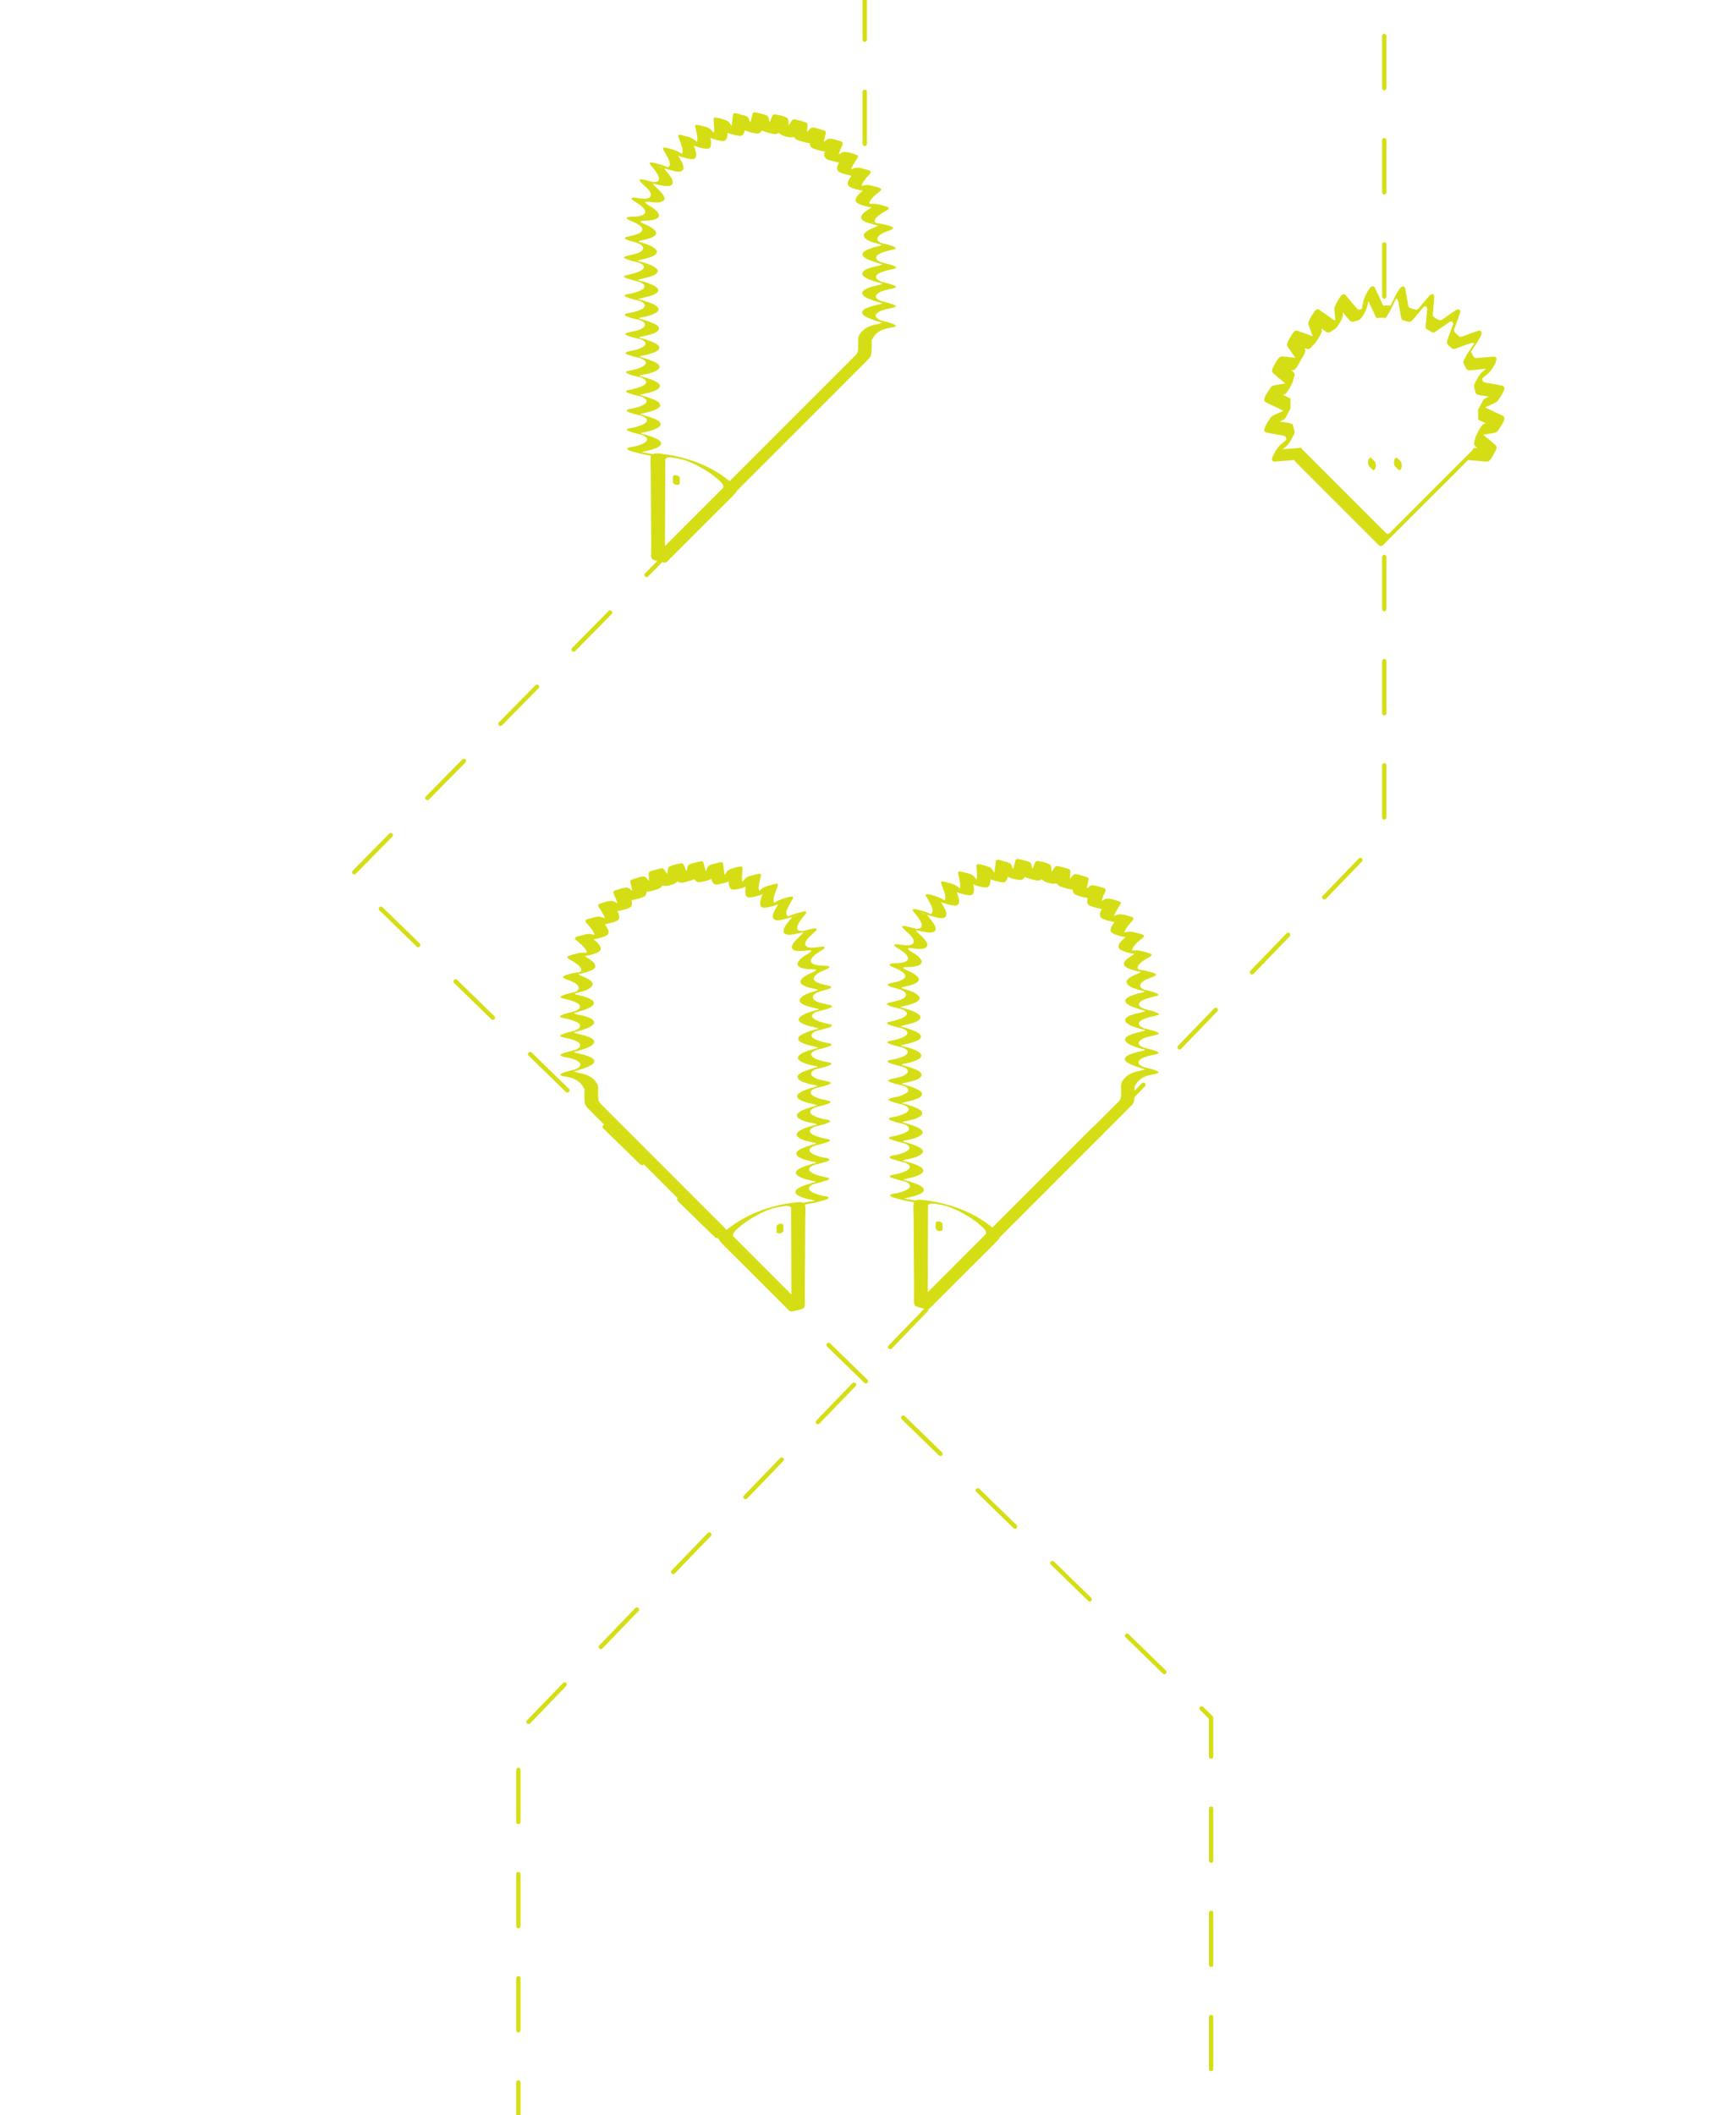 <?xml version="1.0" encoding="UTF-8"?>
<svg id="Livello_3" data-name="Livello 3" xmlns="http://www.w3.org/2000/svg" viewBox="0 0 400 487.26">
  <defs>
    <style>
      .cls-1 {
        fill: #d5de14;
      }
    </style>
  </defs>
  <path class="cls-1" d="M197.13,318.59c-.2-.19-.51-.19-.71.01l-8.33,8.63c-.19.2-.19.52.01.71.1.09.22.14.35.14s.26-.05.36-.15l8.33-8.63c.19-.2.19-.52-.01-.71Z"/>
  <path class="cls-1" d="M180.46,335.86c-.2-.19-.52-.19-.71.01l-8.33,8.63c-.19.2-.19.52.01.71.1.09.22.14.35.14s.26-.05.36-.15l8.33-8.63c.19-.2.19-.52-.01-.71Z"/>
  <path class="cls-1" d="M163.79,353.12c-.2-.19-.51-.19-.71.01l-8.33,8.63c-.19.2-.19.52.01.71.1.09.22.14.35.14s.26-.05.36-.15l8.33-8.63c.19-.2.19-.52-.01-.71Z"/>
  <path class="cls-1" d="M147.12,370.39c-.2-.19-.51-.19-.71.01l-8.33,8.63c-.19.2-.19.52.01.71.1.09.22.14.35.14s.26-.05.36-.15l8.33-8.63c.19-.2.19-.52-.01-.71Z"/>
  <path class="cls-1" d="M319.46,32.3c0-.28-.22-.5-.5-.5s-.5.22-.5.5v12c0,.28.22.5.5.5s.5-.22.5-.5v-12Z"/>
  <path class="cls-1" d="M318.96,55.8c-.28,0-.5.22-.5.5v12c0,.28.22.5.5.5s.5-.22.5-.5v-12c0-.28-.22-.5-.5-.5Z"/>
  <path class="cls-1" d="M280.48,232.26c-.2-.19-.51-.19-.71.01l-8.33,8.63c-.19.2-.19.52.01.71.1.09.22.14.35.14s.26-.05.36-.15l8.33-8.63c.19-.2.19-.52-.01-.71Z"/>
  <path class="cls-1" d="M288.12,224.34c.1.09.22.14.35.14s.26-.05.36-.15l8.33-8.63c.19-.2.19-.52-.01-.71-.2-.19-.51-.19-.71.01l-8.33,8.63c-.19.2-.19.52.01.71Z"/>
  <path class="cls-1" d="M305.49,207.07l8.33-8.63c.19-.2.19-.52-.01-.71-.2-.19-.51-.19-.71.01l-8.33,8.63c-.19.2-.19.52.01.71.1.09.22.14.35.14s.26-.05.36-.15Z"/>
  <path class="cls-1" d="M318.46,164.3c0,.28.22.5.5.5s.5-.22.5-.5v-12c0-.28-.22-.5-.5-.5s-.5.22-.5.5v12Z"/>
  <path class="cls-1" d="M318.96,140.8c.28,0,.5-.22.5-.5v-12c0-.28-.22-.5-.5-.5s-.5.22-.5.5v12c0,.28.22.5.5.5Z"/>
  <path class="cls-1" d="M318.46,188.3c0,.28.22.5.5.5s.5-.22.5-.5v-12c0-.28-.22-.5-.5-.5s-.5.22-.5.5v12Z"/>
  <path class="cls-1" d="M319.46,8.3c0-.28-.22-.5-.5-.5s-.5.22-.5.5v12c0,.28.22.5.5.5s.5-.22.5-.5v-12Z"/>
  <path class="cls-1" d="M119.94,431.71c0-.28-.22-.5-.5-.5s-.5.22-.5.5v12c0,.28.22.5.5.5s.5-.22.5-.5v-12Z"/>
  <path class="cls-1" d="M119.94,407.71c0-.28-.22-.5-.5-.5s-.5.22-.5.5v12c0,.28.22.5.5.5s.5-.22.5-.5v-12Z"/>
  <path class="cls-1" d="M119.94,479.71c0-.28-.22-.5-.5-.5s-.5.22-.5.5v12c0,.28.22.5.5.5s.5-.22.5-.5v-12Z"/>
  <path class="cls-1" d="M129.75,387.67l-8.33,8.63c-.19.2-.19.52.01.71.1.09.22.14.35.14s.26-.05.36-.15l8.33-8.63c.19-.2.19-.52-.01-.71-.2-.19-.51-.19-.71.01Z"/>
  <path class="cls-1" d="M119.94,455.71c0-.28-.22-.5-.5-.5s-.5.22-.5.5v12c0,.28.22.5.5.5s.5-.22.5-.5v-12Z"/>
  <path class="cls-1" d="M124.09,157.84c-.2-.19-.51-.19-.71,0l-8.42,8.55c-.19.2-.19.51,0,.71.1.1.22.14.35.14s.26-.05.36-.15l8.42-8.55c.19-.2.19-.51,0-.71Z"/>
  <path class="cls-1" d="M278.56,404.62c0,.28.22.5.5.5s.5-.22.5-.5v-8.94c0-.13-.05-.26-.15-.36l-2.19-2.13c-.2-.19-.51-.19-.71,0-.19.2-.19.51,0,.71l2.04,1.99v8.73Z"/>
  <path class="cls-1" d="M113.21,234.81c.1.09.22.14.35.14s.26-.05.36-.15c.19-.2.19-.51,0-.71l-8.59-8.37c-.2-.19-.51-.19-.71,0-.19.2-.19.51,0,.71l8.6,8.37Z"/>
  <path class="cls-1" d="M279.56,464.62c0-.28-.22-.5-.5-.5s-.5.22-.5.5v12c0,.28.22.5.5.5s.5-.22.5-.5v-12Z"/>
  <path class="cls-1" d="M98.12,184.19c.1.1.22.14.35.14s.26-.05.36-.15l8.42-8.55c.19-.2.19-.51,0-.71-.2-.19-.51-.19-.71,0l-8.42,8.55c-.19.2-.19.51,0,.71Z"/>
  <path class="cls-1" d="M279.56,440.62c0-.28-.22-.5-.5-.5s-.5.22-.5.5v12c0,.28.22.5.5.5s.5-.22.5-.5v-12Z"/>
  <path class="cls-1" d="M279.56,416.62c0-.28-.22-.5-.5-.5s-.5.22-.5.5v12c0,.28.22.5.5.5s.5-.22.5-.5v-12Z"/>
  <path class="cls-1" d="M217.06,335.28c.19-.2.19-.51,0-.71l-8.6-8.37c-.2-.19-.51-.19-.71,0-.19.2-.19.51,0,.71l8.6,8.37c.1.09.22.14.35.14s.26-.05.36-.15Z"/>
  <path class="cls-1" d="M199.75-2.85c0-.28-.22-.5-.5-.5s-.5.22-.5.5v12c0,.28.22.5.5.5s.5-.22.5-.5V-2.85Z"/>
  <path class="cls-1" d="M199.25,20.65c-.28,0-.5.22-.5.5v12c0,.28.22.5.5.5s.5-.22.5-.5v-12c0-.28-.22-.5-.5-.5Z"/>
  <path class="cls-1" d="M122.5,242.46c-.2-.19-.51-.19-.71,0s-.19.51,0,.71l8.6,8.37c.1.09.22.14.35.14s.26-.05.36-.15c.19-.2.19-.51,0-.71l-8.6-8.37Z"/>
  <path class="cls-1" d="M233.89,352.18c.13,0,.26-.05.36-.15.19-.2.19-.51,0-.71l-8.6-8.37c-.2-.19-.51-.19-.71,0-.19.2-.19.51,0,.71l8.6,8.37c.1.09.22.14.35.14Z"/>
  <path class="cls-1" d="M251.08,368.93c.13,0,.26-.05.36-.15.19-.2.19-.51,0-.71l-8.59-8.37c-.2-.19-.52-.19-.71,0-.19.2-.19.51,0,.71l8.6,8.37c.1.09.22.14.35.14Z"/>
  <path class="cls-1" d="M81.62,201.43c.13,0,.26-.05.36-.15l8.42-8.55c.19-.2.19-.51,0-.71-.2-.19-.51-.19-.71,0l-8.42,8.55c-.19.2-.19.51,0,.71.1.1.22.14.35.14Z"/>
  <path class="cls-1" d="M96.01,218.06c.1.09.22.14.35.14s.26-.05.36-.15c.19-.2.19-.51,0-.71l-8.6-8.37c-.2-.19-.51-.19-.71,0-.19.2-.19.51,0,.71l8.6,8.37Z"/>
  <path class="cls-1" d="M267.93,385.53c.1.09.22.14.35.14s.26-.05.36-.15c.19-.2.19-.51,0-.71l-8.6-8.37c-.2-.19-.51-.19-.71,0-.19.2-.19.51,0,.71l8.6,8.37Z"/>
  <path class="cls-1" d="M132.52,150l8.42-8.55c.19-.2.19-.51,0-.71-.2-.19-.51-.19-.71,0l-8.42,8.55c-.19.2-.19.51,0,.71.1.1.22.14.35.14s.26-.05.36-.15Z"/>
  <path class="cls-1" d="M190.56,309.46c-.19.2-.19.51,0,.71l8.6,8.37c.1.09.22.14.35.14s.26-.05.36-.15c.19-.2.19-.51,0-.71l-8.6-8.37c-.2-.19-.51-.19-.71,0Z"/>
  <path class="cls-1" d="M346.18,95.74c-.82-.4-1.66-.78-2.48-1.17-.43-.2-.85-.41-1.27-.61-.15-.06-.17-.08-.18-.14.12-.06.24-.11.36-.17.71-.34,1.49-.62,2.16-1.02.3-.18.49-.51.68-.8.43-.65.96-1.41,1.16-2.18.11-.44-.09-.74-.52-.83-.91-.19-1.83-.34-2.74-.5-.4-.07-.82-.12-1.21-.22-.2-.05-.36-.11-.46-.3-.09-.18-.12-.41-.16-.61,0,0,0-.01.01-.01.54-.46,1.14-.9,1.64-1.42.48-.48,2.8-3.75.89-3.61-.93.07-1.85.15-2.78.23-.38.03-.78.1-1.16.09-.24,0-.41-.06-.55-.27-.17-.23-.29-.53-.43-.77-.09-.14-.18-.28-.24-.41.36-.53.73-1.06,1.09-1.59.33-.48.62-.97.9-1.48.19-.36.6-.95.48-1.4-.12-.43-.5-.45-.85-.33-.81.27-1.62.58-2.43.87-.38.13-.76.27-1.14.41-.39.13-.62.12-.94-.2-.34-.34-1.08-.82-.98-1.3.07-.34.25-.69.36-1.01.31-.85.61-1.7.91-2.55.1-.27.26-.59.14-.88-.17-.42-.61-.36-.93-.16-.7.45-1.38.95-2.06,1.42-.35.24-.69.47-1.03.71-.32.22-.51.37-.91.15-.46-.25-1.36-.55-1.37-1.15,0-.31.05-.63.08-.94.07-.92.15-1.84.23-2.76.01-.22.08-.51-.01-.72-.23-.56-.8-.31-1.09.01-.5.56-.97,1.14-1.46,1.71-.29.34-.58.69-.87,1.03-.16.19-.29.41-.49.46-.37.09-.95-.2-1.31-.29-.34-.08-.59-.12-.7-.48-.06-.21-.08-.45-.12-.66-.17-.94-.34-1.88-.51-2.82-.04-.22-.06-.46-.12-.67-.21-.7-.87-.4-1.19.02-.77.97-1.26,2.13-1.79,3.24-.12.24-.23.49-.35.74-.39-.02-.78-.04-1.18-.02-.2,0-.41.09-.55-.05-.2-.2-.32-.67-.44-.93-.42-.9-.85-1.79-1.27-2.69-.09-.19-.18-.49-.36-.63-.81-.66-1.7,1.4-1.92,1.81-.52.95-.66,1.77-.85,2.81-.03.16-.06.33-.09.49-.07.01-.14.03-.2.05-.34.09-.57.17-.85-.09-.2-.18-.36-.43-.54-.63-.63-.75-1.27-1.5-1.9-2.25-.17-.19-.34-.46-.62-.5-.29-.03-.51.18-.68.39-.53.64-.94,1.4-1.29,2.15-.2.42-.25.69-.22,1.13.04.46.08.92.11,1.37.03.33.06.66.08.98-.1.01-.2-.02-.34-.09-.27-.16-.53-.37-.8-.56-.77-.53-1.55-1.07-2.32-1.61-.25-.17-.47-.37-.8-.26-.4.15-.65.66-.86.99-.38.59-.96,1.4-1.08,2.11-.04.27.06.5.15.75.15.42.3.85.46,1.27.12.35.25.7.37,1.05-.22-.08-.43-.16-.65-.23-.88-.32-1.76-.63-2.64-.95-.3-.11-.56-.2-.86.03-.49.37-.81,1.09-1.1,1.61-.23.41-.71,1.09-.65,1.6.03.25.22.46.35.65.27.38.53.76.79,1.15.26.36.51.73.76,1.09-.3-.02-.6-.05-.9-.07-.74-.06-1.52-.21-2.27-.19-.25.01-.42.11-.59.3-.54.6-.93,1.37-1.29,2.08-.24.49-.52,1-.07,1.43.63.59,1.33,1.13,1.99,1.69.28.23.56.46.83.7-.22.04-.44.08-.67.12-.71.13-1.5.18-2.19.41-.39.12-.61.53-.82.86-.42.62-1.01,1.45-1.16,2.21-.08.4.1.63.44.8.82.4,1.66.78,2.49,1.17.42.2.84.41,1.27.61.14.06.16.08.17.14-.12.06-.24.11-.36.17-.71.34-1.48.62-2.15,1.02-.3.18-.5.51-.69.8-.43.65-.96,1.41-1.15,2.18-.12.45.08.74.52.83.9.2,1.82.34,2.73.5.4.07.82.12,1.22.22.19.05.35.11.45.3.1.18.12.4.16.6-.39.34-.79.67-1.18,1.01-.81.69-1.35,1.59-1.82,2.55-.19.37-.6,1.1-.09,1.43.18.11.38.07.58.06,1.34-.11,2.67-.22,4.01-.33.19-.02.23-.05.34.06.06.06.1.17.15.24.11.13.24.24.36.36l18.63,18.63c.35.35.69.78,1.22.34.35-.29.65-.65.97-.97l8.49-8.49c3.29-3.29,6.62-6.55,9.88-9.88.09-.09.15-.21.23-.31.68.06,1.35.11,2.03.17.79.06,1.61.2,2.4.19.18,0,.32-.03.47-.14.55-.41.91-1.25,1.23-1.84.28-.52.82-1.27.3-1.8-.59-.59-1.29-1.09-1.93-1.63-.3-.26-.61-.52-.91-.78.23-.04.45-.08.68-.12.71-.13,1.5-.18,2.19-.41.39-.12.61-.53.83-.86.41-.62,1-1.45,1.15-2.21.08-.4-.1-.63-.44-.8ZM338.77,104.51s.03-.07.06-.12c.02-.01.03-.03.04-.05-.03.05-.06.11-.1.17ZM342.12,97.56c-.24.05-.4.16-.56.34-.43.5-.79,1.13-1.1,1.76-.1.17-.16.35-.24.53-.05.12-.13.25-.17.37-.02.05-.02.08-.03.11,0,.02-.01.03-.02.05-.14.65-.66,1.53-.07,2.06.16.14.33.28.5.42-.24-.02-.47-.04-.71-.05-.16-.02-.44.49-.51.61-2.48,2.48-4.96,4.95-7.44,7.43-3.56,3.57-7.13,7.13-10.69,10.7-.31.31-.61.65-.95.94-.39.34-.68.06-.96-.22-1.17-1.17-2.34-2.34-3.51-3.51-3.93-3.93-7.86-7.86-11.79-11.79-1.2-1.2-2.4-2.39-3.6-3.59-.08-.09-.18-.17-.26-.26-.05-.07-.11-.29-.17-.31-.07-.04-.29.02-.36.03-1.26.1-2.52.2-3.78.3-.05.01-.11.01-.17.02.35-.28.71-.55,1.02-.86.51-.49.87-1.17,1.2-1.79.23-.42.6-.97.53-1.47-.05-.43-.23-.89-.34-1.31-.07-.28-.17-.42-.45-.5-.74-.22-1.56-.29-2.32-.43-.05-.01-.18-.02-.33-.04.32-.15.64-.3.95-.45.35-.16.72-1,.89-1.3.14-.24.27-.48.39-.72.07-.13.3-.52.29-.7-.04-.69-.04-1.38,0-2.07v-.07c-.59-.27-1.18-.55-1.76-.83.09-.02.18-.03.27-.06.26-.07.41-.22.58-.44.51-.65.95-1.44,1.29-2.19.18-.41.26-.85.38-1.28.11-.41.32-.83,0-1.19-.18-.19-.38-.35-.58-.52.1,0,.2.02.29.01.2,0,.36-.05.51-.18.54-.45.91-1.29,1.24-1.89q.03-.05.03-.06c.04-.05.07-.12.07-.12.22-.36.44-.72.63-1.09.19-.36.58-.94.43-1.38-.05-.14-.15-.28-.25-.41.23.08.46.17.69.22.64.17,1.03-.53,1.44-.92.45-.43.78-.91,1.09-1.44.29-.49.87-1.28.87-1.89,0-.16-.06-.32-.13-.48.41.29.81.59,1.23.85.53.33,1.02-.17,1.48-.43.46-.26.71-.47,1.01-.91.46-.66.98-1.45,1.21-2.23.09-.29.04-.55.02-.84-.01-.05-.01-.09-.01-.14.54.64,1.07,1.3,1.63,1.92.43.48.96.17,1.5.03.37-.09.65-.12.91-.4.57-.58,1.02-1.48,1.36-2.21.29-.61.38-1.28.49-1.95.03.06.05.11.08.16.27.58.55,1.17.83,1.75l.78,1.65c.03.07.08.27.15.32.11.08.77-.03.93-.03.38-.01.76.01,1.14.03.22,0,.56-.68.62-.79.32-.5.61-1.02.86-1.56.33-.69.66-1.37.98-2.06.22,0,.42.16.49.41.04.14.05.3.08.44.13.69.25,1.37.37,2.06.1.52.15,1.08.3,1.6.09.34.27.42.6.51.58.15,1.33.57,1.82.06.82-.84,1.54-1.8,2.3-2.69.3-.35.53-.84,1-.52.38.25.18.97.15,1.34-.06.72-.12,1.43-.18,2.15-.03.39-.18.95-.07,1.34.08.3.36.4.61.54.28.15.56.38.85.5.3.13.49.05.74-.11.51-.32,1-.69,1.5-1.04.54-.37,1.07-.74,1.61-1.11.13-.09.28-.22.44-.24.34-.06.61.31.58.52-.07.5-.38,1.06-.55,1.53-.24.66-.47,1.31-.7,1.96-.05.15-.11.29-.16.43-.23.74.47,1.16.95,1.63.29.28.49.35.85.23.27-.09.54-.2.81-.29.77-.28,1.53-.55,2.29-.82.32-.12,1.13-.43,1.35-.09-.38.55-.75,1.09-1.13,1.64-.43.63-.83,1.29-1.15,1.98-.23.49-.31.75-.04,1.23.26.46.52,1.31,1.15,1.29.83-.02,1.67-.14,2.51-.2.12-.01.79-.13,1.36-.12-.34.28-.69.54-1,.85-.51.49-.87,1.17-1.2,1.79-.23.42-.6.97-.53,1.47.06.43.23.9.34,1.32.07.28.17.42.46.5.74.22,1.56.29,2.32.43.05.01.17.02.32.04-.32.15-.63.3-.95.45-.34.16-.72,1-.89,1.3-.14.24-.27.48-.39.72-.07.13-.3.52-.29.7.04.69.04,1.38,0,2.07,0,.02,0,.04.01.07.59.28,1.18.56,1.77.84-.08.01-.15.02-.23.04Z"/>
  <path class="cls-1" d="M316.74,106.28c-.23-.23-.47-.47-.7-.7-.12-.12-.26-.19-.42-.11-.17.08-.28.33-.33.5-.07.27-.1.56-.05.83.04.22.09.49.25.65.23.24.47.47.7.71.12.11.26.19.42.11.17-.09.28-.34.33-.5.07-.27.1-.56.05-.84-.03-.22-.09-.49-.25-.65Z"/>
  <path class="cls-1" d="M322.73,106.28c-.24-.23-.47-.47-.71-.7-.12-.12-.25-.19-.42-.11-.16.08-.28.33-.32.5-.07.27-.1.56-.06.83.04.22.09.49.25.65l.71.71c.12.11.25.19.42.11.16-.09.28-.34.32-.5.07-.27.1-.56.06-.84-.04-.22-.09-.49-.25-.65Z"/>
  <polygon class="cls-1" points="203.11 56.07 203.11 56.07 203.1 56.07 203.11 56.07"/>
  <path class="cls-1" d="M146.49,46.57c.72.47,1.67,1.02,2.07,1.81.65,1.3-1.62,1.47-2.37,1.52-.24.02-1.84-.04-1.8.35.04.31.81.55,1.05.65.79.36,1.72.72,2.31,1.38,1,1.13-1.08,1.75-1.84,1.94-.47.11-.95.2-1.41.33-.12.03-.48.1-.51.27-.05.4,1.46.73,1.7.8.26.08.53.17.81.23,0,0,0,0,0,0,.16.05.31.1.47.16.48.19,1.36.64,1.21,1.29-.21.85-1.69,1.15-2.39,1.34-.45.12-.92.22-1.37.32-.34.08-1.01.24-.42.56.84.46,1.9.64,2.82.87.12.03.24.06.36.09.02,0,0,0,.02,0,0,0,0,0,.01,0,0,0,0,0,0,0,0,0,0,0,0,0-.13,0,.13.06.17.08.14.06.27.12.4.2,2.16,1.27-1.94,2.32-2.8,2.5-.22.05-1.28.17-1.16.5.1.26.84.43,1.06.51.55.18,1.1.33,1.66.46.22.05.45.1.67.16,0,0,0,0,.02,0,.01,0,.02,0,.03,0-.01,0-.02,0,.04.02.06.02.15.06.25.11.35.16.88.43.95.85.09.53-.57.87-.95,1.05-.79.38-1.66.59-2.51.77-.3.06-.8.08-1.05.29-.26.22.15.37.36.46.93.41,1.95.61,2.92.85.03,0,.03,0,.05.01,0,0,0,0,.05.01.01,0,0,0,.02,0,0,0,0,0,.01,0,.19.05-.05,0-.06-.01.26.13.53.22.77.39.28.19.56.47.44.83-.23.71-1.42,1.03-2.03,1.22-.43.13-.87.24-1.32.33-.23.05-1.15.11-1.24.39-.16.51,2.81,1.11,3.37,1.24.17.06.32.11.52.21.65.33,1.11.92.44,1.48-1.08.9-2.65.88-3.91,1.31-.79.27.1.57.49.71.57.2,1.15.36,1.74.5.11.03.43.1.2.04.17.04.35.08.52.12,0,0,0,0,0,0-.07-.02-.11-.02,0,0,.02,0,.01,0,.03.01,0,0,0,0,.03,0,.02,0,.02,0,.03,0,.02,0,.02,0,.06.02.02,0,0,0,.02,0,.01,0,0,0,.03.01,0,0,.08.03.1.04.04.02.19.08.25.11.19.09.37.2.53.33,1.11.92-.96,1.69-1.6,1.9-.8.26-1.72.29-2.47.64-.65.3.4.59.67.69.82.29,1.67.49,2.51.68.03.01.07.02.1.04.14.06-.03-.02.16.07.35.16.84.39.99.78.2.5-.35.85-.72,1.05-.78.43-1.66.66-2.52.84-.36.08-.82.11-1.15.29-.35.19-.08.34.18.47.92.44,1.98.66,2.98.87.07.03.22.08.24.09.13.06.27.12.39.18.19.1.4.23.54.4,1.08,1.25-2.84,2.06-3.5,2.19-.17.03-1.01.14-.94.42.04.17.4.27.53.33.37.15.75.27,1.13.38.46.14.92.25,1.39.36.11.02.22.05.33.07.08.03.26.1.26.1.29.12.86.37,1.02.76.26.6-.58,1.03-1,1.23-.67.32-1.39.51-2.11.66-.36.08-1.08.11-1.36.37-.36.33.74.61.94.68.63.21,1.27.39,1.92.53,0,0,0,0,.01,0,0,0,0,0,0,0,0,0,.01,0,.01,0,.11.03.17.04.2.05.02,0,.05,0,.05.01.01,0,0,0,.02,0,0,0,0,0,0,0,.07.02.12.05.15.06-.02,0-.05-.02-.09-.04,0,0,0,0,.02,0,0,0-.01,0-.02,0,0,0,0,0,0,0,.01,0,.02,0,.04.01.03,0,.06.02.06.02,0,0-.03,0-.06-.02.04.02.09.03.13.04.01,0,.01,0,.02,0,.11.05.32.12.52.24.17.09.34.21.48.35.94,1.01-1.55,1.75-2.11,1.91-.53.16-1.08.23-1.61.36-.21.05-.83.13-.65.43.13.22.63.32.85.4.63.22,1.27.38,1.91.54.08.02.15.04.23.06.02,0,.13.03.16.04.01,0,.06.01.1.02.05.02.21.06.12.03.17.06.49.19.7.33,1.89,1.23-1.59,2.2-2.53,2.39-.29.06-1.3.11-1.47.42-.23.4,1.37.76,1.59.82,1.27.37,2.57.62,3.88.83-.03.08-.07.16-.08.26-.14,1.07-.01,2.23,0,3.31.01,2.35.03,4.71.04,7.06.01,2.45.03,4.91.05,7.36,0,.34,0,.68,0,1.02,0,.88,0,1.76,0,2.64,0,.53-.04,1.09,0,1.62,0,.04.04.06.05.1.01.16.06.29.15.4-.12.04.09.13.14.15.28.15.62.23.92.32.01,0,.03,0,.04.01.03,0,.07.02.1.02l-2.82,2.86c-.19.2-.19.51,0,.71.1.1.22.14.35.14s.26-.05.36-.15l3.24-3.28c.12.02.28.06.44.08.09.01.18.02.25.01,0,0,0,0,0,0,0,0,.02-.01.03-.01.01,0,.04,0,.04-.01,0,0,0,0,0,0,.46-.15.84-.69,1.17-1.02.41-.41.82-.82,1.24-1.23.94-.94,1.88-1.88,2.82-2.82,1.95-1.95,3.9-3.9,5.85-5.85,1.63-1.63,3.3-3.23,4.9-4.9.2-.21.42-.44.49-.71,2.75-2.74,5.49-5.49,8.24-8.24,4.76-4.75,9.51-9.5,14.26-14.26,1.91-1.92,3.83-3.83,5.74-5.75.68-.68,1.36-1.36,2.03-2.05.41-.41.63-.74.71-1.34.13-.96.04-1.94.07-2.91,0-.04-.08-.09-.15-.13.1,0,.17-.01.19-.05.48-1.04,1.23-1.82,2.29-2.28.6-.26,1.24-.41,1.88-.54.27-.06,1.13-.11,1.31-.39.26-.39-1.96-.93-2.2-1-.34-.09-.69-.17-1.03-.25-.07-.02-.14-.05-.21-.08-.65-.26-1.64-.83-.9-1.57.58-.59,1.6-.86,2.39-1.04.58-.13,1.23-.18,1.78-.43.68-.32-.59-.67-.83-.75-.51-.17-1.02-.31-1.54-.44-.2-.05-1.13-.32-.44-.1-.06-.02-.12-.03-.18-.04-.02,0-.05-.01-.07-.02,0,0,0,0-.01,0,0,0,0,0,0,0,0,0,0,0,0,0,0,0,0,0-.01,0-.01,0-.02,0-.03-.01,0,0,0,0,.01,0-.02,0-.01,0-.04-.02-.07-.03-.14-.05-.2-.08-.09-.04-.47-.23-.67-.37-.44-.33-.54-.76-.11-1.16.69-.65,1.79-.88,2.68-1.09.44-.11.9-.18,1.33-.32.53-.17.4-.36-.01-.55-.79-.36-1.67-.57-2.52-.77-.12-.03-.24-.06-.35-.08-.13-.05-.19-.06-.38-.15-.57-.27-1.39-.82-.77-1.46.45-.47,1.18-.68,1.78-.88.64-.21,1.31-.31,1.97-.48.46-.12,1.03-.3.34-.63-.77-.37-1.64-.56-2.47-.75-.02,0-.05-.01-.08-.02-.05-.01-.11-.03-.17-.05-.07-.02-.14-.04-.17-.05-.01,0-.01,0-.03-.01.02,0,.01,0,.02.01,0,0-.02,0-.02,0-.06-.02-.13-.05-.15-.06-.06-.02-.07-.03-.09-.03-.01,0-.02-.01-.08-.03-.11-.05-.21-.1-.32-.15-.19-.11-.41-.24-.55-.41-.23-.27-.22-.58,0-.85.38-.46,1.06-.7,1.6-.88.52-.18,1.05-.32,1.58-.45.2-.05,1.01-.14,1.12-.39.2-.47-2.34-1.01-2.65-1.09-.18-.04-.36-.08-.54-.12-.02,0-.04,0-.04,0h0s0,0,0,0c0,0,0,0,0,0,0,0,0,0-.01,0,0,0-.01,0-.02,0,.01,0,.02,0,.03,0-.01,0-.03,0-.04,0-.37-.18-.98-.49-.9-1.05.12-.83,1.38-1.31,2.03-1.6.44-.2,1.18-.34,1.51-.69.41-.45-1.22-.78-1.43-.83-.83-.24-1.65-.38-2.49-.47-.87-.88,1.12-2.09,1.73-2.47.27-.17,1.37-.64,1.26-1-.07-.22-.67-.35-.81-.4-.48-.16-.96-.29-1.46-.4-.54-.12-1.05-.2-1.6-.17-.2,0-.39.01-.59.02-.04-.46.34-.95.61-1.26.4-.46.87-.87,1.34-1.26.19-.16.75-.5.76-.78.02-.42-1.38-.67-1.62-.73-.63-.17-1.31-.37-1.97-.28-.28.04-.56.11-.84.17-.02,0-.05,0-.07.01.05-.23.13-.46.24-.66.27-.48.62-.93.97-1.35.24-.29,1.02-.94.85-1.33-.12-.26-.86-.39-1.11-.46-.58-.17-1.19-.35-1.79-.4-.52-.05-1.05.16-1.56.38.13-.4.34-.78.5-1.09.18-.33.37-.65.57-.97.13-.21.54-.7.49-.97-.04-.22-.31-.28-.49-.35-.77-.3-1.65-.56-2.48-.63-.41-.03-.75.17-1.1.37-.11.07-.23.13-.34.2.1-.39.21-.77.36-1.14.14-.35.75-1.29.47-1.65-.14-.18-.55-.27-.75-.33-.65-.22-1.35-.42-2.04-.5-.44-.05-.64.08-.99.35-.16.12-.32.24-.48.37.03-.16.03-.32.06-.48.08-.4.2-.79.29-1.19.05-.25.17-.58-.03-.78-.09-.09-.3-.15-.42-.19-.36-.14-.73-.24-1.1-.34-.46-.12-1.09-.38-1.57-.29-.37.07-.66.51-.9.78-.07.07-.14.16-.21.24.02-.28.01-.57.03-.85.02-.31.15-.85-.02-1.14-.14-.23-.59-.31-.8-.39-.46-.15-.93-.28-1.4-.38-.26-.06-.65-.2-.94-.14-.26.05-.41.31-.55.52-.19.28-.37.56-.56.84,0-.03,0-.06,0-.09-.05-.51.06-1.43-.48-1.7-.74-.37-1.66-.57-2.48-.7-.19-.03-.41-.1-.58.03-.35.25-.47.94-.64,1.3-.07.15-.14.31-.22.47-.04-.16-.08-.31-.12-.47-.06-.28-.1-.67-.28-.9-.29-.36-1.02-.48-1.42-.59-.48-.13-.96-.27-1.46-.33-.13-.02-.3-.06-.42.01-.25.16-.32.74-.39,1-.12.43-.22.88-.37,1.32-.06-.15-.12-.31-.18-.45-.11-.27-.22-.63-.45-.83-.39-.32-1.08-.42-1.54-.55-.33-.09-1.27-.46-1.62-.27-.2.1-.2.44-.23.63-.06.43-.1.86-.15,1.3-.03.26-.08.63-.15,1-.15-.25-.3-.5-.46-.73-.29-.42-.58-.54-1.08-.71-.67-.23-1.48-.51-2.2-.53-.16,0-.25-.02-.33.12-.14.24-.03.75-.01,1.02.04.69.16,1.62-.02,2.38-.21-.25-.42-.51-.64-.74-.51-.53-1.35-.68-2.03-.85-.32-.08-.65-.16-.98-.22-.14-.02-.38-.1-.51-.01-.27.18.01.89.07,1.16.17.79.5,1.93.23,2.77-.36-.33-.73-.66-1.15-.86-.63-.31-1.36-.48-2.04-.63-.22-.05-.83-.28-1.05-.12-.18.13-.02.47.04.65.3.91.76,1.8.87,2.76.04.31.01.65-.16.91-.25-.15-.49-.31-.75-.45-.51-.28-3.56-1.4-3.6-.78-.02.24.3.66.42.86.21.37.43.74.62,1.12.28.54.71,1.37.47,2-.08.19-.22.31-.42.38-.1-.05-.2-.09-.3-.14-.76-.34-1.56-.58-2.37-.77-.15-.04-1.27-.41-1.43-.12-.14.26.63,1.03.76,1.2.61.77,2.51,3.15.33,3.22-.11,0-.27,0-.34-.01-.03,0-.05-.01-.09-.02.01,0,.06.02.09.02h0s-.02,0-.06-.01c-.21-.05-.43-.11-.64-.16-.03,0-.11-.03-.14-.04-.18-.05-.38-.1-.56-.14-.45-.11-1.08-.33-1.56-.24-.38.07-.15.35.03.55.56.6,1.23,1.08,1.77,1.71.34.4.91,1.13.53,1.68-.53.76-2.18.43-2.95.34-.22-.02-1.26-.25-1.39.05-.13.31.8.77.98.89ZM146.37,90.77s.1.03.16.04c-.07-.02-.13-.03-.16-.04ZM204.08,47.88c.26.02.29.05,0,0h0ZM153.34,34.3s0,0,.02,0c-.23-.07-.05-.05-.02,0ZM150.72,37.85s0,0,.02,0c0,0,.01,0,.02.01-.01,0-.03-.01-.04-.01ZM148,91.49s.01,0,.02,0c.01,0,0,0,.02,0,.22.06.07.02-.05-.01ZM164.24,114.75c-2.38,2.38-4.75,4.76-7.13,7.14-1.21,1.21-2.41,2.41-3.62,3.62-.09.09-.17.17-.26.26,0-.41,0-.82,0-1.23.01-6.26.03-12.52.06-18.79.47-.69,1.98-.28,2.63-.17.27.04.53.09.8.15.03,0,.02,0,.03,0,.03,0,.07.02.19.04.02,0,.16.04.17.04.34.09.52.14.99.31.98.35,1.94.79,2.87,1.28,1.79.95,3.56,2.13,5.02,3.54.46.44.8.91.64,1.43-.79.79-1.58,1.58-2.38,2.38ZM201.57,51.38c-.19-.02-.38-.05-.57-.07-.4-.05.06-.1.57.07ZM152.89,38.38s.03-.02.03-.02c0,0-.01.01-.03.03,0,0,0,0,0,0ZM151.43,38.16c.45.2.91.38,1.37.54-.22.04-.84-.27-1.37-.54ZM150.49,41.96c.06,0,.13.03,0,0h0ZM150.44,46.59c.72.06,1.65.15,2.3-.25.86-.52,0-1.58-.42-2.06-.4-.46-.86-.88-1.32-1.29-.23-.22-.38-.42-.57-.67.01-.01.01-.03.03-.04t.03.01c.22.05.44.11.66.16.34.08.68.16,1.01.22.6.12,1.22.23,1.83.18.53-.05,1.05-.25,1.03-.85-.03-.95-.96-1.88-1.51-2.58-.17-.21-.33-.42-.47-.65.52.17,1.05.33,1.58.45.63.15,2.19.68,2.69-.04.54-.76-.35-2.11-.72-2.74l-.34-.59c.26.11.52.21.81.3.71.21,1.46.43,2.21.49.25.02.51.03.73-.09.49-.27.45-.91.36-1.39-.1-.55-.3-1.09-.5-1.62.91.35,1.9.65,2.85.73.33.03.66,0,.88-.28.42-.57.24-1.54.11-2.22.87.36,1.85.65,2.76.71.33.02.64-.04.84-.33.3-.41.35-.99.35-1.56.13.06.23.11.37.16.6.21,1.24.37,1.87.48.26.05.56.12.83.06.29-.05.49-.25.64-.5.13-.23.22-.5.29-.77.84.39,1.85.66,2.75.73.38.03.66-.07.93-.35.1-.1.15-.23.22-.35.03.01.05.04.08.05.52.25,1.1.39,1.65.54.45.11.96.27,1.44.25.26,0,.48-.14.68-.3.13.1.25.21.4.26.12.37,2.43,1,2.69.72.17.03.34.04.51.01.1.21.25.4.47.54.41.24.91.36,1.36.49.55.16,1.17.35,1.75.36.02.37.1.72.34.96.18.17.44.27.67.35.63.25,1.29.42,1.95.55.18.04.34.04.51.06-.11.42-.18.88-.03,1.26.25.62,1.22.78,1.77.94.47.13.99.28,1.51.35-.02.04-.05.08-.07.13-.35.73-.67,1.68.23,2.11.74.35,1.57.55,2.38.7.16.06.28.09.37.1-.31.4-.62.81-.78,1.28-.37,1.01.34,1.36,1.2,1.64.71.24,1.43.42,2.15.52-.16.14-.32.28-.47.42-.45.42-1.17,1.07-1.17,1.76,0,.33.23.57.49.72.34.21.72.36,1.11.48.33.11.67.2,1,.27.22.05.44.1.65.14.16.04.32.02.48.04-.35.23-.69.45-.79.51-.11.07-.23.15-.34.23-.36.24-.73.52-1,.85-.11.13-.2.27-.26.41-.17.4-.01.71.26.95.27.24.66.41,1,.54.11.04.22.08.31.11.75.25,1.52.45,2.29.61-.24.14-.53.28-.57.3-.31.13-.64.25-.94.4-.27.12-.71.33-1.08.59-.55.38-.97.88-.57,1.44.15.21.34.38.57.53.7.47,1.71.69,2.41.9.33.1.66.17,1,.25-.03.06-.08.12-.11.14-.33.19-.81.23-1.17.32-.31.08-.62.16-.91.26-.49.16-.99.33-1.44.57-.42.23-1.02.64-.74,1.18.36.69,1.41,1.01,2.06,1.27.79.3,1.6.54,2.42.76.02,0,.06.01.08.02-.67.43-1.62.42-2.38.66-.69.22-1.77.48-2.18,1.14-.66,1.07,1.9,1.85,2.5,2.06.67.23,1.37.4,2.06.57-.1.06-.17.14-.3.18-.05.02-.11.04-.16.05-.27.07-.55.13-.83.19-.66.16-1.32.33-1.94.57-.46.18-1.06.41-1.34.85-.82,1.27,3.01,2.3,4.49,2.67-.02.04-.05.08-.07.1-.11.08-.32.11-.45.14-.91.23-1.8.39-2.69.74-.09.03-.19.08-.3.12-.36.15-.79.37-1,.69-.07.1-.11.21-.12.33-.01.15.04.28.12.4.2.31.62.54.9.69.03.02.07.03.1.05.52.27,1.08.46,1.64.66,0,0,.03.01.04.01.01.01.03.01.05.02.11.04.27.1.33.11.29.09.58.18.87.26.21.06.41.1.61.16h0c-.67.35-1.47.4-2.19.6-.49.14-.93.32-1.35.54-.37.2-.7.44-1,.72-.39.38-.72.83-.98,1.38-.01.04.11.1.29.18-.18-.03-.33-.04-.33,0-.02.7.01,1.41,0,2.11-.01.54-.01,1.24-.35,1.7-.16.22-.4.42-.59.61-.49.49-.99.99-1.48,1.49l-3.9,3.9c-3.38,3.39-6.77,6.79-10.17,10.17l-13.12,13.12c-.35-.28-.7-.54-1.05-.8-4.21-3.11-9.44-4.89-14.62-5.49-.55-.07-1.4-.21-1.95.04-.16-.02-.28-.03-.33-.01-.77-.12-1.54-.25-2.32-.38.05-.04.1-.07.16-.09.4-.13.85-.18,1.27-.28.54-.11,1.05-.28,1.56-.47.45-.18,1.06-.41,1.36-.83.67-.95-1.46-1.7-2.04-1.91-.78-.29-1.6-.52-2.41-.74-.02,0-.06-.01-.09-.02.03-.04.06-.08.11-.11.11-.07.28-.08.42-.12.36-.09.74-.16,1.1-.24.93-.21,4.15-1.15,2.42-2.4-.69-.49-1.56-.76-2.35-1.03-.59-.19-1.2-.34-1.81-.49.02-.04.04-.07.06-.08.17-.17.69-.21.91-.26.95-.2,1.9-.42,2.76-.87.71-.37,1.22-.95.47-1.58-.66-.54-1.58-.81-2.37-1.1-.02,0-.04-.01-.05-.02,0,0,0,0-.04-.01-.04-.01-.13-.05-.3-.11-.33-.11-.66-.2-1-.29-.14-.04-.28-.07-.42-.1.04-.04.02-.04-.02,0-.02,0-.04-.01-.06-.02.02-.04.05-.08.05-.08.12-.11.4-.13.54-.16,1.18-.26,2.52-.47,3.53-1.19,1.68-1.23-1.92-2.31-2.62-2.53-.52-.17-1.07-.3-1.61-.44.07-.04.11-.1.2-.14.24-.13.57-.15.83-.21,1.06-.21,2.37-.47,3.22-1.17.57-.47.33-.98-.19-1.36-.3-.22-.66-.39-1.01-.54-.19-.08-.38-.16-.58-.23-.15-.06-.32-.12-.47-.17-.02,0-.04,0-.04-.01-.01,0-.04,0-.04-.01,0,0-.01,0-.01,0-.03-.01-.05-.02-.05-.02-.64-.22-1.28-.4-1.94-.57.25-.09.46-.21.73-.26.59-.12,1.17-.25,1.73-.42.6-.19,2.09-.58,2.15-1.39.04-.57-.74-.95-1.15-1.15-.95-.48-2-.78-3.03-1.07-.17-.04-.34-.08-.52-.13h0c.08-.06.16-.1.23-.13.18-.07.38-.1.58-.14.5-.11,1.01-.21,1.51-.35.67-.2,2.03-.54,2.26-1.31.3-1-1.9-1.62-2.52-1.85-.1-.03-.19-.06-.28-.1h-.01s0,0-.02,0h0s-.04-.02-.08-.04c-.08-.03-.21-.06-.25-.08-.34-.11-.68-.21-1.02-.3-.14-.04-.29-.08-.44-.11.04-.03.08-.08.11-.1.16-.11.45-.13.64-.17.64-.13,1.27-.26,1.89-.47.7-.23,2.64-.92,1.67-1.91-.71-.73-1.97-1.07-2.91-1.35-.53-.16-1.06-.3-1.59-.43.08,0,.12-.06.46-.16.69-.21,5.37-.95,3.97-2.45-.26-.28-.62-.47-.98-.64-.45-.23-1.08-.45-1.4-.57-.66-.24-1.36-.41-2.04-.57,0-.04.02-.06.05-.08,1.31-.47,2.79-.51,3.99-1.3,1.7-1.12-1.12-2.14-1.99-2.44-.69-.24-1.41-.43-2.12-.61-.02-.04-.04-.08.16-.13.54-.15,1.1-.26,1.64-.4.82-.21,3.57-.93,2.3-2.2-.91-.91-2.46-1.26-3.66-1.63-.06-.01-.11-.03-.18-.05,0-.04.03-.1.04-.11.11-.17.57-.2.75-.24,1.05-.24,4.48-.91,2.68-2.51-.54-.47-1.24-.81-1.89-1.11-.2-.1-1.33-.48-1.16-.75.1-.16.75-.11.88-.12.31-.03.62-.04.93-.06.54-.05,1.11-.11,1.63-.31.61-.24,1.02-.68.66-1.32-.33-.57-.89-.99-1.41-1.36-.25-.18-1.67-.92-1.62-1.2.04-.31,1.51-.01,1.8,0Z"/>
  <path class="cls-1" d="M156.34,109.67c-.17-.12-.39-.18-.59-.21-.31-.04-.7.07-.7.43,0,.4,0,.81,0,1.21,0,.16.17.29.29.38.17.13.39.18.59.21.31.04.7-.07.7-.43,0-.4,0-.81,0-1.21,0-.16-.17-.29-.29-.38Z"/>
  <path class="cls-1" d="M147.4,69.34c-.17-.04.16.04,0,0h0Z"/>
  <path class="cls-1" d="M203.13,56.07h0s0,0,.01,0c.04,0,.06,0-.01,0,.06,0,.03,0-.03,0,0,0,.02,0,.03,0h0Z"/>
  <path class="cls-1" d="M203.13,69.47c.1.04.28.06,0,0h0Z"/>
  <path class="cls-1" d="M147.37,95.74s.32.08.21.05c-.07-.01-.18-.04-.2-.05,0,0,0,0,0,0Z"/>
  <path class="cls-1" d="M203.12,69.47c-.08-.03-.04-.02,0,0,0,0,0,0,.01,0,0,0,0,0-.01,0Z"/>
  <polygon class="cls-1" points="147.74 95.83 147.75 95.84 147.75 95.83 147.74 95.83"/>
  <path class="cls-1" d="M147.4,78.14c-.06-.01.25.09,0,0h0Z"/>
  <path class="cls-1" d="M203.14,69.48s-.01,0-.02,0c0,0,0,0,0,0,0,0,.01,0,.02,0,0,0,0,0,0,0Z"/>
  <polygon class="cls-1" points="263.65 227.97 263.65 227.97 263.65 227.96 263.65 227.97"/>
  <path class="cls-1" d="M260.64,254.75c.41-.41.63-.74.71-1.34.03-.22.05-.45.06-.68l2.41-2.5c.19-.2.19-.52-.01-.71s-.52-.19-.71.01l-1.69,1.75c0-.26,0-.53,0-.79,0-.04-.08-.09-.15-.13.1,0,.17-.01.19-.05.48-1.04,1.23-1.82,2.29-2.28.6-.26,1.24-.41,1.88-.54.27-.06,1.13-.11,1.31-.39.26-.39-1.96-.93-2.2-1-.34-.09-.69-.17-1.03-.25-.07-.02-.14-.05-.21-.08-.65-.26-1.64-.83-.9-1.57.58-.59,1.6-.86,2.39-1.04.58-.13,1.23-.18,1.78-.43.68-.32-.59-.67-.83-.75-.51-.17-1.02-.31-1.54-.44-.2-.05-1.13-.32-.44-.1-.06-.02-.12-.03-.18-.04-.02,0-.05-.01-.07-.02,0,0,0,0-.01,0,0,0,0,0,0,0,0,0,0,0,0,0,0,0,0,0-.01,0-.01,0-.02,0-.03-.01,0,0,0,0,.01,0-.02,0-.01,0-.04-.02-.07-.03-.14-.05-.2-.08-.09-.04-.47-.23-.67-.37-.44-.33-.54-.76-.11-1.16.69-.65,1.79-.88,2.68-1.09.44-.11.9-.18,1.33-.32.53-.17.4-.37-.01-.55-.79-.36-1.67-.57-2.52-.77-.12-.03-.24-.06-.35-.08-.13-.05-.19-.06-.38-.15-.57-.27-1.39-.82-.77-1.46.45-.47,1.18-.68,1.78-.88.64-.21,1.31-.31,1.97-.48.46-.12,1.03-.3.34-.63-.77-.37-1.64-.56-2.47-.75-.02,0-.05-.01-.08-.02-.05-.01-.11-.03-.17-.05-.07-.02-.14-.04-.17-.05-.01,0-.01,0-.03-.01.02,0,.01,0,.02.01,0,0-.02,0-.02,0-.06-.02-.13-.05-.15-.06-.06-.02-.07-.03-.09-.03-.01,0-.02-.01-.08-.03-.11-.05-.21-.1-.32-.15-.19-.11-.41-.24-.55-.41-.23-.27-.22-.58,0-.85.38-.46,1.06-.7,1.6-.88.52-.18,1.05-.32,1.58-.45.2-.05,1.01-.14,1.12-.39.2-.47-2.34-1.01-2.65-1.09-.18-.04-.36-.08-.54-.12-.02,0-.04,0-.04,0h0s0,0,0,0c0,0,0,0,0,0,0,0,0,0-.01,0,0,0-.01,0-.02,0,.01,0,.02,0,.03,0-.01,0-.03,0-.04,0-.37-.18-.98-.49-.9-1.05.12-.83,1.38-1.31,2.03-1.6.44-.2,1.18-.34,1.51-.69.41-.45-1.22-.78-1.43-.83-.83-.24-1.65-.38-2.49-.47-.87-.88,1.12-2.09,1.73-2.47.27-.17,1.37-.64,1.26-1-.07-.22-.67-.35-.81-.4-.48-.16-.96-.29-1.46-.4-.54-.12-1.05-.2-1.6-.17-.2,0-.39.01-.59.02-.04-.46.34-.95.61-1.26.4-.46.87-.87,1.34-1.26.19-.16.75-.5.76-.78.02-.42-1.38-.67-1.62-.73-.63-.17-1.31-.37-1.97-.28-.28.04-.56.11-.84.17-.02,0-.05,0-.07.01.05-.23.13-.46.24-.66.27-.48.62-.93.97-1.35.24-.29,1.02-.94.85-1.33-.12-.26-.86-.39-1.11-.46-.58-.17-1.19-.35-1.79-.4-.52-.05-1.05.16-1.56.38.13-.4.34-.78.5-1.09.18-.33.37-.65.57-.97.13-.21.54-.7.49-.97-.04-.22-.31-.28-.49-.35-.77-.3-1.65-.56-2.48-.63-.41-.03-.75.17-1.1.37-.11.07-.23.13-.34.2.1-.39.21-.77.36-1.14.14-.35.75-1.29.47-1.65-.14-.18-.55-.27-.75-.33-.65-.22-1.35-.42-2.04-.5-.44-.05-.64.08-.99.35-.16.12-.32.24-.48.37.03-.16.03-.32.06-.48.08-.4.2-.79.29-1.19.05-.25.17-.58-.03-.78-.09-.09-.3-.15-.42-.19-.36-.14-.73-.24-1.1-.34-.46-.12-1.09-.38-1.57-.29-.37.07-.66.51-.9.78-.07.07-.14.16-.21.24.02-.28.01-.57.03-.85.02-.31.16-.85-.02-1.14-.14-.23-.59-.31-.8-.39-.46-.15-.93-.28-1.4-.38-.26-.06-.65-.2-.94-.14-.26.05-.41.31-.55.52-.19.28-.37.56-.56.84,0-.03,0-.06,0-.09-.05-.51.06-1.43-.48-1.7-.74-.37-1.66-.57-2.48-.7-.19-.03-.41-.1-.58.03-.35.25-.47.94-.64,1.3-.07.15-.14.31-.22.47-.04-.16-.08-.31-.12-.47-.06-.28-.1-.67-.28-.9-.29-.36-1.02-.48-1.42-.59-.48-.13-.96-.27-1.46-.33-.13-.02-.3-.06-.42.01-.25.16-.32.74-.39,1-.12.43-.22.88-.37,1.32-.06-.15-.12-.31-.18-.45-.11-.27-.22-.63-.45-.83-.39-.32-1.08-.42-1.54-.55-.33-.09-1.27-.46-1.62-.27-.2.1-.2.44-.23.63-.06.43-.1.86-.15,1.3-.03.26-.08.63-.15,1-.15-.25-.3-.5-.46-.73-.29-.42-.58-.54-1.08-.71-.67-.23-1.48-.51-2.2-.53-.16,0-.25-.02-.33.12-.14.24-.03.75-.01,1.02.04.69.16,1.62-.02,2.38-.21-.25-.42-.51-.64-.74-.51-.53-1.35-.68-2.03-.85-.32-.08-.65-.16-.98-.22-.14-.02-.38-.1-.51-.01-.27.18.01.89.07,1.16.17.79.5,1.93.23,2.77-.36-.33-.73-.66-1.15-.86-.63-.31-1.36-.48-2.04-.63-.22-.05-.83-.28-1.05-.12-.18.13-.02.47.04.65.3.91.76,1.8.87,2.76.04.31.01.65-.16.91-.25-.15-.49-.31-.75-.45-.51-.28-3.56-1.4-3.6-.78-.02.24.3.66.42.86.21.37.43.74.62,1.12.28.54.71,1.37.47,2-.08.19-.22.31-.42.38-.1-.05-.2-.09-.3-.14-.76-.34-1.56-.58-2.37-.77-.15-.04-1.27-.41-1.43-.12-.14.26.63,1.03.76,1.2.61.77,2.51,3.15.33,3.22-.11,0-.27,0-.34-.01-.03,0-.05-.01-.09-.02.01,0,.06.02.09.02h0s-.02,0-.06-.01c-.21-.05-.43-.11-.64-.16-.03,0-.11-.03-.14-.04-.18-.05-.38-.1-.56-.14-.45-.11-1.08-.33-1.56-.24-.38.07-.15.35.03.55.56.6,1.23,1.08,1.77,1.71.34.4.91,1.13.53,1.68-.53.76-2.18.43-2.95.34-.22-.02-1.26-.25-1.39.05-.13.31.8.77.98.89.72.47,1.68,1.02,2.07,1.81.65,1.3-1.62,1.47-2.37,1.52-.24.02-1.84-.04-1.8.35.04.31.81.55,1.05.65.79.36,1.72.72,2.31,1.38,1,1.13-1.08,1.75-1.84,1.94-.47.11-.95.2-1.41.33-.12.03-.48.1-.51.27-.05.4,1.46.73,1.7.8.26.08.53.17.81.23,0,0,0,0,0,0,.16.05.31.1.47.16.48.19,1.36.64,1.21,1.29-.21.85-1.69,1.15-2.39,1.34-.45.12-.92.22-1.37.32-.34.08-1.01.24-.42.56.84.46,1.9.64,2.82.87.12.03.24.06.36.09.02,0,0,0,.02,0,0,0,0,0,.01,0,0,0,0,0,0,0,0,0,0,0,0,0-.13,0,.13.06.17.08.14.06.27.12.4.2,2.16,1.27-1.94,2.32-2.8,2.5-.22.05-1.28.17-1.16.5.1.26.84.43,1.06.51.55.18,1.1.33,1.66.46.22.05.45.1.67.16,0,0,0,0,.02,0,.01,0,.02,0,.03,0-.01,0-.02,0,.04.02.06.02.15.06.25.11.35.16.88.43.95.85.09.53-.57.87-.95,1.05-.79.38-1.66.59-2.51.77-.3.06-.8.08-1.05.29-.26.22.15.37.36.46.93.41,1.95.61,2.92.85.03,0,.03,0,.05.01,0,0,0,0,.05.01.01,0,0,0,.02,0,0,0,0,0,.01,0,.19.05-.05,0-.06-.01.26.13.53.22.77.39.28.19.56.47.44.83-.23.71-1.42,1.03-2.03,1.22-.43.13-.87.24-1.32.33-.23.05-1.15.11-1.24.39-.16.51,2.81,1.11,3.37,1.24.17.06.32.11.52.21.65.33,1.11.92.44,1.48-1.08.9-2.65.88-3.91,1.31-.79.27.1.57.49.71.57.2,1.15.36,1.74.5.11.03.42.1.2.04.17.04.35.08.52.12,0,0,0,0,0,0-.07-.02-.11-.02,0,0,.02,0,.01,0,.03.01,0,0,0,0,.03,0,.02,0,.02,0,.03,0,.02,0,.02,0,.06.02.02,0,0,0,.02,0,.01,0,0,0,.03.01,0,0,.08.03.1.04.04.02.19.08.25.11.19.09.37.2.53.33,1.11.92-.96,1.69-1.6,1.9-.8.26-1.72.29-2.47.64-.65.3.4.59.67.69.82.29,1.67.49,2.51.68.03.01.07.02.1.04.14.06-.03-.02.16.07.35.16.84.39.99.78.2.5-.35.85-.72,1.05-.78.43-1.66.66-2.52.84-.36.08-.82.11-1.15.29-.35.19-.08.34.18.47.92.44,1.98.66,2.98.87.07.03.22.08.24.09.13.06.27.12.39.18.19.1.4.23.54.4,1.08,1.25-2.84,2.06-3.5,2.19-.17.03-1.01.14-.94.42.04.17.4.27.53.33.37.15.75.27,1.13.38.46.14.92.25,1.39.36.11.02.22.05.33.07.08.03.26.1.26.1.29.12.86.37,1.02.76.26.6-.58,1.03-1,1.23-.67.32-1.39.51-2.11.66-.36.08-1.08.11-1.36.37-.36.33.74.61.94.68.63.21,1.27.39,1.92.53,0,0,0,0,.01,0,0,0,0,0,0,0,0,0,.01,0,.01,0,.11.03.17.04.2.05.02,0,.05,0,.05.01.01,0,0,0,.02,0,0,0,0,0,0,0,.07.02.12.05.15.06-.02,0-.05-.02-.09-.04,0,0,0,0,.02,0,0,0-.01,0-.02,0,0,0,0,0,0,0,.01,0,.02,0,.04.01.03,0,.06.02.06.02,0,0-.03,0-.06-.02.04.02.09.03.13.04.01,0,.01,0,.02,0,.11.05.32.12.52.24.17.09.34.21.48.35.94,1.01-1.55,1.75-2.11,1.91-.53.16-1.08.23-1.61.36-.21.05-.83.13-.65.43.13.22.63.32.85.4.63.22,1.27.38,1.91.54.08.02.15.04.23.06.02,0,.13.03.16.04.01,0,.06.01.1.02.05.02.21.06.12.03.17.06.49.19.7.33,1.89,1.23-1.59,2.2-2.53,2.39-.29.06-1.3.11-1.47.42-.23.4,1.37.76,1.59.82,1.27.37,2.57.62,3.88.83-.03.08-.07.16-.08.26-.14,1.07-.01,2.23,0,3.31.01,2.35.03,4.71.04,7.06.01,2.45.03,4.91.05,7.36,0,.34,0,.68,0,1.02,0,.88,0,1.76,0,2.64,0,.53-.04,1.09,0,1.62,0,.04.04.06.05.1.01.16.06.29.15.4-.12.04.09.13.14.15.28.15.62.23.92.32.01,0,.03,0,.04.01.33.1.66.18.99.25.02,0,.04,0,.06.01l-8.21,8.5c-.19.2-.19.52.01.71.1.09.22.14.35.14s.26-.05.36-.15l8.33-8.63c.13-.13.16-.31.11-.48.45-.16.82-.68,1.14-1,.41-.41.82-.82,1.24-1.23.94-.94,1.88-1.88,2.82-2.82,1.95-1.95,3.9-3.9,5.85-5.85,1.63-1.63,3.3-3.23,4.9-4.9.2-.21.42-.44.49-.71,2.75-2.74,5.49-5.49,8.24-8.24,4.76-4.75,9.51-9.5,14.26-14.26,1.91-1.92,3.83-3.83,5.74-5.75.68-.68,1.36-1.36,2.03-2.05ZM264.62,219.77c.26.02.29.05,0,0h0ZM213.88,206.2s0,0,.02,0c-.23-.07-.05-.05-.02,0ZM211.26,209.74s0,0,.02,0c0,0,.01,0,.02.01-.01,0-.03-.01-.04-.01ZM206.91,262.66s.1.03.16.04c-.07-.02-.13-.03-.16-.04ZM262.11,223.27c-.19-.02-.38-.05-.57-.07-.4-.05.06-.1.57.07ZM213.43,210.27s.03-.02.03-.02c0,0-.01.01-.03.03,0,0,0,0,0,0ZM211.97,210.05c.45.2.91.38,1.37.54-.22.04-.84-.27-1.37-.54ZM211.03,213.85c.06,0,.13.03,0,0h0ZM208.54,263.38s.01,0,.02,0c.01,0,0,0,.02,0,.22.06.07.02-.05-.01ZM217.65,293.78c-1.21,1.21-2.41,2.41-3.62,3.62-.09.09-.17.17-.26.26,0-.41,0-.82,0-1.23.01-6.26.03-12.52.06-18.79.47-.69,1.98-.28,2.63-.17.27.04.53.09.8.15.03,0,.02,0,.03,0,.03,0,.07.02.19.04.02,0,.16.04.17.04.34.09.52.14.99.31.98.35,1.94.79,2.87,1.28,1.79.95,3.56,2.13,5.02,3.54.46.44.8.91.64,1.43-.79.79-1.58,1.58-2.38,2.38-2.38,2.38-4.75,4.76-7.13,7.14ZM251.95,259.47c-3.38,3.39-6.77,6.79-10.17,10.17l-13.12,13.12c-.35-.28-.7-.54-1.05-.8-4.21-3.11-9.44-4.89-14.62-5.49-.55-.07-1.4-.21-1.95.04-.16-.02-.28-.03-.33-.01-.77-.12-1.54-.25-2.32-.38.05-.04.1-.07.16-.09.4-.13.85-.18,1.27-.28.54-.11,1.05-.28,1.56-.47.45-.18,1.06-.41,1.36-.83.67-.95-1.46-1.7-2.04-1.91-.78-.29-1.6-.52-2.41-.74-.02,0-.06-.01-.09-.02.03-.04.06-.08.11-.11.11-.07.28-.08.42-.12.36-.09.74-.16,1.1-.24.93-.21,4.15-1.15,2.42-2.4-.69-.49-1.56-.76-2.35-1.03-.59-.19-1.2-.34-1.81-.49.02-.04.04-.07.06-.08.17-.17.69-.21.91-.26.95-.2,1.9-.42,2.76-.87.71-.37,1.22-.95.47-1.58-.66-.54-1.58-.81-2.37-1.1-.02,0-.04-.01-.05-.02,0,0,0,0-.04-.01-.04-.01-.13-.05-.3-.11-.33-.11-.66-.2-1-.29-.14-.04-.28-.07-.42-.1.04-.04.02-.04-.02,0-.02,0-.04-.01-.06-.02.02-.04.05-.08.05-.08.12-.11.4-.13.54-.16,1.18-.26,2.52-.47,3.53-1.19,1.68-1.23-1.92-2.31-2.62-2.53-.52-.17-1.07-.3-1.61-.44.07-.04.11-.1.2-.14.24-.13.57-.15.83-.21,1.06-.21,2.37-.47,3.22-1.17.57-.47.33-.98-.19-1.36-.3-.22-.66-.39-1.01-.54-.19-.08-.38-.16-.58-.23-.15-.06-.32-.12-.47-.17-.02,0-.04,0-.04-.01-.01,0-.04,0-.04-.01,0,0-.01,0-.01,0-.03-.01-.05-.02-.05-.02-.64-.22-1.28-.4-1.94-.57.25-.09.46-.21.73-.26.59-.12,1.17-.25,1.73-.42.6-.19,2.09-.58,2.15-1.39.04-.57-.74-.95-1.15-1.15-.95-.48-2-.78-3.03-1.07-.17-.04-.34-.08-.52-.13h0c.08-.06.16-.1.23-.13.18-.07.38-.1.58-.14.5-.11,1.01-.21,1.51-.35.67-.21,2.03-.54,2.26-1.31.3-1-1.9-1.62-2.52-1.85-.1-.03-.19-.06-.28-.1h-.01s0,0-.02,0h0s-.04-.02-.08-.04c-.08-.03-.21-.06-.25-.08-.34-.11-.68-.21-1.02-.3-.14-.04-.29-.08-.44-.11.04-.03.08-.08.11-.1.16-.11.45-.13.64-.17.64-.13,1.27-.26,1.89-.47.7-.23,2.64-.92,1.67-1.91-.71-.73-1.97-1.07-2.91-1.35-.53-.16-1.06-.3-1.59-.43.08,0,.12-.06.46-.16.69-.21,5.37-.95,3.97-2.45-.26-.28-.62-.47-.98-.64-.45-.23-1.08-.45-1.4-.57-.66-.24-1.36-.41-2.04-.57,0-.04.02-.06.05-.08,1.31-.47,2.79-.51,3.99-1.3,1.7-1.12-1.12-2.14-1.99-2.44-.69-.24-1.41-.43-2.12-.61-.02-.04-.04-.08.16-.13.54-.15,1.1-.26,1.64-.4.82-.21,3.57-.93,2.3-2.2-.91-.91-2.46-1.26-3.66-1.63-.06-.01-.11-.03-.18-.05,0-.04.03-.1.04-.11.11-.17.57-.2.75-.24,1.05-.24,4.48-.91,2.68-2.51-.54-.47-1.24-.81-1.89-1.11-.2-.1-1.33-.48-1.16-.75.1-.16.75-.11.88-.12.31-.03.62-.04.93-.06.54-.05,1.11-.11,1.63-.31.61-.24,1.02-.68.66-1.32-.33-.57-.89-.99-1.41-1.36-.25-.18-1.67-.92-1.62-1.2.04-.31,1.51-.01,1.8,0,.72.06,1.65.15,2.3-.25.86-.52,0-1.58-.42-2.06-.4-.46-.86-.88-1.32-1.29-.23-.22-.38-.42-.57-.67.01-.01.01-.03.03-.04t.03.01c.22.05.44.11.66.16.34.08.68.16,1.01.22.6.12,1.22.23,1.83.18.53-.05,1.05-.25,1.03-.85-.03-.95-.96-1.88-1.51-2.58-.17-.21-.33-.42-.47-.65.52.17,1.05.33,1.58.45.63.15,2.19.68,2.69-.04.54-.76-.35-2.11-.72-2.74-.11-.2-.23-.4-.34-.59.26.11.52.21.81.3.71.21,1.46.43,2.21.49.25.02.51.03.73-.09.49-.27.45-.91.36-1.39-.1-.55-.3-1.09-.5-1.62.91.35,1.9.65,2.85.73.33.03.66,0,.88-.28.42-.57.24-1.54.11-2.22.87.36,1.85.65,2.76.71.33.02.64-.04.84-.33.3-.41.35-.99.35-1.56.13.06.23.11.37.16.6.21,1.24.37,1.87.48.26.05.56.12.83.06.29-.05.49-.25.64-.5.13-.23.22-.5.29-.77.84.39,1.85.66,2.75.73.38.03.66-.07.93-.35.1-.1.15-.23.22-.35.03.01.05.04.08.05.52.25,1.1.39,1.65.54.45.11.96.27,1.44.25.26,0,.48-.14.68-.3.13.1.25.2.4.26.12.37,2.43,1,2.69.72.17.03.34.04.51.01.1.21.25.4.47.54.41.24.91.36,1.36.49.55.16,1.17.35,1.75.36.02.37.1.72.34.96.18.17.44.27.67.35.63.25,1.29.42,1.95.55.18.04.34.04.51.06-.11.42-.18.88-.03,1.26.25.62,1.22.78,1.77.94.47.13.99.28,1.51.35-.02.04-.05.08-.07.13-.35.73-.67,1.68.23,2.11.74.35,1.57.55,2.38.7.16.06.28.09.37.1-.31.4-.62.81-.78,1.28-.37,1.01.34,1.36,1.2,1.64.71.24,1.43.42,2.15.52-.16.14-.32.28-.47.42-.45.42-1.17,1.07-1.17,1.76,0,.33.23.57.49.72.81.49,1.85.71,2.76.9.16.04.32.02.48.04-.35.23-.69.45-.79.51-.57.37-1.32.84-1.61,1.49-.4.93.93,1.38,1.57,1.6.75.25,1.52.45,2.29.61-.24.14-.53.28-.57.3-.31.13-.64.25-.94.4-.66.3-2.33,1.07-1.65,2.04.59.85,2.05,1.16,2.98,1.44.33.1.66.17,1,.25-.03.06-.08.12-.11.14-.33.19-.81.23-1.17.32-.31.08-.62.16-.91.26-.49.16-.99.33-1.44.57-.42.23-1.02.64-.74,1.18.36.69,1.41,1.01,2.06,1.27.79.3,1.6.54,2.42.76.02,0,.06.01.08.02-.67.43-1.62.42-2.38.66-.69.22-1.77.48-2.18,1.14-.66,1.07,1.9,1.85,2.5,2.06.67.23,1.37.4,2.06.57-.1.06-.17.14-.3.18-.05.02-.11.04-.16.05-.27.07-.55.13-.83.19-.66.16-1.32.33-1.94.57-.46.18-1.06.41-1.34.85-.82,1.27,3.01,2.3,4.49,2.67-.02.04-.05.08-.07.1-.11.08-.32.11-.45.14-.91.23-1.8.39-2.69.74-.47.18-1.39.52-1.42,1.14-.04.52.64.89,1.02,1.09.55.3,1.15.49,1.74.71,0,0,.03.01.04.01.01.01.03.01.05.02.11.04.27.1.33.11.29.09.58.18.87.26.21.06.41.1.61.16h0c-.67.35-1.47.4-2.19.6-1.49.42-2.65,1.21-3.32,2.64-.01.04.11.1.29.18-.18-.03-.33-.04-.33,0-.02.7.01,1.41,0,2.11-.01.54-.01,1.24-.35,1.7-.16.22-.4.42-.59.61-.49.49-.99.99-1.48,1.49l-3.9,3.9Z"/>
  <path class="cls-1" d="M216.88,281.56c-.17-.12-.39-.18-.59-.21-.31-.04-.7.07-.7.43,0,.4,0,.81,0,1.21,0,.16.17.29.29.38.17.13.39.18.59.21.31.04.7-.07.7-.43,0-.4,0-.81,0-1.21,0-.16-.17-.29-.29-.38Z"/>
  <path class="cls-1" d="M207.95,241.24c-.17-.04.16.04,0,0h0Z"/>
  <path class="cls-1" d="M263.68,227.96h0s0,0,.01,0c.04,0,.06,0-.01,0,.06,0,.03,0-.03,0,0,0,.02,0,.03,0h0Z"/>
  <path class="cls-1" d="M263.67,241.37c.1.04.28.06,0,0h0Z"/>
  <path class="cls-1" d="M207.91,267.64s.32.08.21.05c-.07-.01-.18-.04-.2-.05,0,0,0,0,0,0Z"/>
  <path class="cls-1" d="M263.66,241.36c-.08-.03-.04-.02,0,0,0,0,0,0,.01,0,0,0,0,0-.01,0Z"/>
  <polygon class="cls-1" points="208.29 267.73 208.3 267.73 208.29 267.73 208.29 267.73"/>
  <path class="cls-1" d="M207.95,250.04c-.06-.01.25.09,0,0h0Z"/>
  <path class="cls-1" d="M263.68,241.37s-.01,0-.02,0c0,0,0,0,0,0,0,0,.01,0,.02,0,0,0,0,0,0,0Z"/>
  <path class="cls-1" d="M190.94,275.85c-.17-.3-1.18-.36-1.47-.42-.94-.19-4.42-1.16-2.53-2.39.21-.14.54-.28.7-.33-.08.03.07-.02.12-.03.04-.01.09-.02.1-.02.02,0,.14-.03.16-.04.08-.02.15-.04.23-.06.64-.16,1.29-.32,1.91-.54.22-.08.71-.18.85-.4.18-.3-.44-.38-.65-.43-.54-.13-1.08-.21-1.61-.36-.55-.16-3.04-.9-2.11-1.91.13-.14.31-.26.48-.35.21-.12.41-.19.52-.24.01,0,.01,0,.02,0,.04-.01.09-.03.13-.04,0,0,0,0,0,0t0,0s0,0,0,0c.01,0,.02,0,.04-.01,0,0,0,0,0,0,0,0-.01,0-.02,0,0,0,0,0,.02,0-.04.02-.07.03-.09.04.03-.01.09-.04.15-.06,0,0,0,0,0,0,.01,0,0,0,.02,0,0,0,.04,0,.05-.01.03,0,.09-.02.2-.05,0,0,.01,0,.01,0,0,0,0,0,0,0,0,0,0,0,.01,0,.65-.15,1.29-.32,1.92-.53.2-.07,1.3-.34.94-.68-.28-.26-1.01-.29-1.36-.37-.72-.15-1.44-.34-2.11-.66-.42-.2-1.26-.62-1-1.23.16-.38.74-.64,1.02-.76,0,0,.18-.07.26-.1.11-.02.22-.05.33-.07.47-.11.93-.23,1.39-.36.38-.11.76-.23,1.13-.38.13-.05.49-.16.53-.33.06-.28-.78-.39-.94-.42-.66-.13-4.58-.94-3.5-2.19.14-.17.35-.29.54-.4.13-.07.26-.13.39-.18.02,0,.17-.06.24-.09,1-.21,2.06-.43,2.98-.87.26-.13.53-.28.18-.47-.33-.18-.79-.22-1.15-.29-.86-.18-1.75-.41-2.52-.84-.37-.2-.92-.55-.72-1.05.15-.38.64-.61.99-.78.19-.09.02-.01.16-.07.03-.01.07-.03.1-.04.85-.19,1.69-.4,2.51-.68.28-.1,1.33-.39.67-.69-.76-.34-1.68-.38-2.47-.64-.64-.21-2.71-.97-1.6-1.9.16-.13.34-.24.53-.33.06-.03.21-.1.25-.11.02,0,.1-.04.1-.04.02,0,.02,0,.03-.01,0,0,0,0,.02,0,.04-.02.04-.02.06-.02.01,0,0,0,.03,0,.03,0,.02,0,.03,0,.02,0,0,0,.03-.01.12-.03.08-.02,0,0,0,0,0,0,0,0,.18-.04.35-.08.53-.13-.24.06.08-.01.19-.04.59-.14,1.17-.3,1.74-.5.39-.14,1.27-.44.49-.71-1.26-.44-2.83-.41-3.91-1.31-.68-.56-.21-1.15.44-1.48.2-.1.35-.16.52-.21.56-.12,3.53-.72,3.37-1.24-.09-.28-1.01-.34-1.24-.39-.44-.09-.88-.2-1.32-.33-.61-.19-1.8-.51-2.03-1.22-.12-.37.17-.64.44-.83.24-.17.51-.26.77-.39,0,0-.25.06-.06.01.01,0,0,0,.01,0,.01,0,0,0,.02,0,.05-.01.05-.01.05-.01.02,0,.02,0,.05-.01.98-.24,2-.44,2.92-.85.21-.09.63-.24.36-.46-.25-.21-.75-.23-1.05-.29-.85-.18-1.72-.39-2.51-.77-.38-.18-1.05-.52-.95-1.05.07-.42.6-.69.95-.85.1-.05.19-.08.25-.11.06-.02.05-.02.04-.02.01,0,.02,0,.03,0,0,0,0,0,.02,0,.22-.05.45-.1.67-.16.56-.14,1.12-.28,1.66-.46.21-.07.96-.24,1.06-.51.12-.33-.94-.45-1.16-.5-.85-.18-4.96-1.23-2.8-2.5.13-.07.26-.14.4-.2.04-.02.3-.09.17-.08,0,0,0,0,0,0,0,0,0,0,0,0,0,0,0,0,.01,0,.01,0,0,0,.02,0,.12-.03.24-.06.36-.09.93-.23,1.98-.41,2.82-.87.59-.32-.08-.48-.42-.56-.46-.11-.92-.2-1.37-.32-.7-.18-2.18-.48-2.39-1.34-.16-.65.72-1.1,1.21-1.29.15-.06.31-.11.47-.16,0,0,0,0,0,0,.27-.06.55-.16.81-.23.24-.07,1.75-.41,1.7-.8-.02-.17-.39-.23-.51-.27-.47-.13-.94-.21-1.41-.33-.76-.19-2.83-.81-1.84-1.94.59-.67,1.52-1.02,2.31-1.38.24-.11,1.01-.34,1.05-.65.05-.39-1.56-.33-1.8-.35-.75-.06-3.02-.22-2.37-1.52.4-.79,1.36-1.34,2.07-1.81.18-.12,1.11-.58.98-.89-.12-.29-1.17-.07-1.39-.05-.77.08-2.42.41-2.95-.34-.38-.54.19-1.28.53-1.68.54-.63,1.21-1.11,1.77-1.71.18-.19.41-.47.03-.55-.47-.09-1.11.13-1.56.24-.18.04-.38.09-.56.14-.03,0-.11.03-.14.04-.21.05-.43.11-.64.16-.03,0-.04.01-.06.01h0s.08-.02.09-.02c-.05.01-.07.02-.09.02-.08.01-.24.02-.34.01-2.18-.07-.28-2.44.33-3.22.13-.17.9-.94.76-1.2-.16-.29-1.28.09-1.43.12-.81.19-1.61.43-2.37.77-.1.04-.2.09-.3.14-.19-.06-.34-.18-.42-.38-.25-.63.19-1.46.47-2,.2-.38.42-.75.62-1.12.11-.2.43-.62.42-.86-.04-.61-3.09.51-3.6.78-.26.14-.5.3-.75.45-.18-.26-.2-.61-.16-.91.12-.96.57-1.85.87-2.77.06-.18.22-.52.04-.65-.22-.16-.83.08-1.05.12-.68.15-1.41.32-2.04.63-.42.2-.79.53-1.15.86-.27-.84.06-1.99.23-2.77.06-.27.34-.98.07-1.16-.13-.09-.37,0-.51.01-.33.05-.66.13-.98.22-.68.17-1.52.32-2.03.85-.23.24-.43.49-.64.74-.18-.76-.06-1.69-.02-2.38.02-.26.13-.77-.01-1.02-.08-.14-.17-.12-.33-.12-.72.02-1.52.3-2.2.53-.51.17-.79.29-1.08.71-.17.24-.31.49-.46.73-.07-.37-.12-.74-.15-1-.06-.43-.09-.87-.15-1.3-.03-.2-.03-.53-.23-.63-.35-.18-1.29.18-1.62.27-.46.13-1.15.22-1.54.55-.24.2-.34.56-.45.83-.06.15-.12.3-.18.45-.14-.44-.25-.89-.37-1.32-.07-.27-.14-.84-.39-1-.12-.08-.29-.03-.42-.01-.49.06-.98.19-1.46.33-.4.11-1.13.23-1.42.59-.19.24-.22.62-.28.9-.03.16-.08.31-.12.47-.07-.16-.15-.32-.22-.47-.17-.37-.29-1.05-.64-1.3-.17-.12-.39-.06-.58-.03-.82.13-1.73.33-2.48.7-.54.27-.43,1.19-.48,1.7,0,.03,0,.06,0,.09-.18-.28-.37-.56-.56-.84-.14-.21-.29-.47-.55-.52-.28-.06-.67.08-.94.14-.47.1-.94.23-1.4.38-.22.07-.66.16-.8.39-.17.28-.04.83-.02,1.14.02.28.02.57.03.85-.07-.08-.14-.17-.21-.24-.24-.27-.53-.71-.9-.78-.48-.09-1.11.17-1.57.29-.37.1-.74.21-1.1.34-.12.05-.33.1-.42.19-.2.21-.08.54-.03.78.09.4.2.79.29,1.19.03.16.04.32.06.48-.16-.13-.32-.25-.48-.37-.34-.27-.55-.4-.99-.35-.69.08-1.38.28-2.04.5-.2.07-.61.15-.75.33-.28.36.33,1.3.47,1.65.15.37.26.75.36,1.14-.11-.07-.23-.13-.34-.2-.35-.2-.69-.41-1.1-.37-.83.07-1.71.33-2.48.63-.19.07-.45.13-.49.35-.05.27.36.76.49.97.2.32.39.64.57.97.16.3.37.69.5,1.09-.51-.21-1.04-.42-1.56-.38-.6.05-1.22.23-1.79.4-.25.07-1,.2-1.11.46-.17.39.61,1.04.85,1.33.35.43.7.87.97,1.35.11.2.19.43.24.66-.02,0-.05,0-.07-.01-.28-.06-.56-.13-.84-.17-.66-.1-1.34.11-1.97.28-.24.06-1.64.31-1.62.73.01.28.57.62.76.78.47.4.94.8,1.34,1.26.27.31.65.8.61,1.26-.2-.01-.39-.01-.59-.02-.55-.03-1.07.05-1.6.17-.49.11-.98.24-1.46.4-.14.05-.75.17-.81.4-.11.36.99.83,1.26,1,.61.38,2.6,1.59,1.73,2.47-.85.1-1.67.24-2.49.47-.2.06-1.84.39-1.43.83.33.35,1.07.5,1.51.69.65.29,1.91.77,2.03,1.6.08.56-.53.87-.9,1.05-.01,0-.03,0-.04,0,.01,0,.02,0,.03,0,0,0-.01,0-.02,0,0,0,0,0-.01,0,0,0,0,0,0,0,0,0,0,0,0,0h0s-.02,0-.04,0c-.18.04-.36.08-.54.12-.3.07-2.85.62-2.65,1.08.11.25.92.34,1.12.39.53.13,1.06.27,1.58.45.54.19,1.22.42,1.6.88.23.27.23.58,0,.85-.15.17-.36.3-.55.41-.1.06-.21.11-.32.15-.05.02-.06.03-.08.03-.02,0-.03,0-.09.03-.02,0-.09.04-.15.06,0,0-.01,0-.02,0,.01,0,0,0,.02-.01-.01,0-.02,0-.03.01-.03,0-.11.03-.17.05-.06.02-.13.03-.17.05-.03,0-.07.02-.08.02-.83.19-1.7.38-2.47.75-.69.33-.12.51.34.63.66.17,1.33.26,1.97.48.6.2,1.32.41,1.78.88.62.65-.2,1.19-.77,1.46-.2.09-.25.1-.38.15-.12.03-.24.06-.35.08-.84.2-1.72.4-2.52.77-.41.19-.54.39-.01.55.43.14.89.21,1.33.32.89.22,1.99.44,2.68,1.09.42.4.32.83-.11,1.16-.19.15-.57.33-.67.37-.07.03-.14.05-.2.08-.03.01-.02,0-.04.02,0,0,0,0,.01,0,0,0-.02,0-.03.01,0,0,0,0-.01,0,0,0,0,0,0,0,0,0,0,0,0,0,0,0,0,0-.01,0-.02,0-.05.01-.07.02-.06.01-.12.02-.18.04.69-.22-.24.05-.44.1-.52.13-1.04.27-1.54.44-.24.08-1.51.44-.83.75.54.25,1.2.3,1.78.43.79.19,1.81.45,2.39,1.04.73.74-.26,1.31-.9,1.57-.07.03-.14.05-.21.08-.34.08-.69.16-1.03.25-.24.06-2.46.61-2.2,1,.18.27,1.03.33,1.31.39.64.13,1.28.28,1.88.54,1.06.46,1.8,1.24,2.29,2.28.02.04.09.05.19.05-.07.04-.15.09-.15.13.03.97-.07,1.95.07,2.91.08.6.3.93.71,1.34.68.68,1.35,1.36,2.03,2.05.58.59,1.17,1.17,1.75,1.75-.09.02-.18.06-.25.13-.19.2-.19.51,0,.71l8.6,8.37c.1.09.22.14.35.14s.26-.05.36-.15c.02-.02.04-.06.05-.08,2.6,2.6,5.2,5.2,7.8,7.8-.16.2-.15.49.03.67l8.6,8.37c.1.09.22.14.35.14.06,0,.12-.01.17-.03.14.14.28.28.42.42.07.27.29.5.49.71,1.59,1.67,3.27,3.27,4.9,4.9,1.95,1.95,3.9,3.9,5.85,5.85.94.94,1.88,1.88,2.82,2.82.41.41.82.82,1.24,1.23.33.33.71.87,1.17,1.02,0,0,0,0,0,0,0,0,.03,0,.04.01,0,0,.02.01.03.01,0,0,0,0,0,0,.07,0,.16,0,.25-.01.18-.02.37-.06.49-.09.06-.01.12-.03.18-.05.33-.07.66-.15.99-.25.01,0,.03,0,.04-.01.3-.09.64-.17.92-.32.05-.03.26-.11.14-.15.09-.11.14-.23.15-.4,0-.04.04-.06.05-.1.04-.53,0-1.09,0-1.62,0-.88,0-1.76,0-2.64,0-.34,0-.68,0-1.02.02-2.45.03-4.91.05-7.36.01-2.35.03-4.71.04-7.06,0-1.08.14-2.24,0-3.31-.01-.1-.05-.18-.08-.26,1.31-.21,2.61-.46,3.88-.83.22-.07,1.82-.43,1.59-.82ZM189.18,263.2s-.09.03-.16.04c.05-.01.11-.02.16-.04ZM184.81,210.28s0,0,.02,0c-.01,0-.03.01-.04.01.01,0,.02,0,.02-.01ZM182.21,206.74s.21-.06-.02,0c.02-.01.02-.01.02,0ZM131.47,220.31c-.29.05-.26.02,0,0h0ZM187.51,263.93s.01,0,.02,0c.01,0,0,0,.02,0-.12.03-.26.08-.05.01ZM185.06,214.39c-.13.03-.06,0,0,0h0ZM184.12,210.59c-.54.26-1.16.58-1.37.54.47-.16.92-.34,1.37-.54ZM182.66,210.81s0,0,0,0c-.01-.02-.03-.04-.03-.03,0,0,.03.02.03.02ZM134.54,223.74c-.19.02-.38.05-.57.07.51-.17.97-.12.57-.07ZM168.94,284.8c-.16-.52.18-.99.64-1.43,1.46-1.41,3.23-2.59,5.02-3.54.92-.49,1.88-.93,2.87-1.28.47-.17.65-.22.99-.31,0,0,.15-.04.17-.04.12-.03.16-.04.19-.04.01,0,0,0,.03,0,.27-.06.53-.11.8-.15.65-.11,2.16-.52,2.63.17.03,6.26.05,12.52.06,18.79,0,.41,0,.82,0,1.23-.09-.09-.17-.17-.26-.26-1.21-1.21-2.41-2.41-3.62-3.62-2.38-2.38-4.75-4.76-7.13-7.14-.79-.79-1.58-1.58-2.38-2.38ZM185.38,277.04s-.16,0-.33.01c-.55-.25-1.4-.11-1.95-.04-5.18.6-10.41,2.38-14.62,5.49-.35.25-.71.52-1.05.8l-13.12-13.12c-3.39-3.38-6.79-6.77-10.17-10.17l-3.9-3.9c-.49-.5-.98-1-1.48-1.49-.19-.19-.43-.39-.59-.61-.33-.46-.33-1.17-.35-1.7-.02-.7.01-1.41,0-2.11,0-.04-.15-.04-.33,0,.18-.08.3-.13.29-.18-.67-1.44-1.83-2.23-3.32-2.64-.72-.2-1.52-.25-2.19-.59h0c.2-.06.4-.11.61-.16.29-.08.58-.17.87-.26.06-.01.21-.07.33-.11.02,0,.04,0,.05-.02.01,0,.04,0,.04-.01.59-.21,1.19-.41,1.74-.71.38-.2,1.05-.57,1.02-1.09-.04-.62-.95-.95-1.42-1.14-.88-.35-1.77-.5-2.69-.74-.13-.04-.34-.06-.45-.14-.02-.02-.05-.06-.07-.1,1.48-.37,5.31-1.39,4.49-2.67-.28-.44-.88-.67-1.34-.85-.62-.24-1.28-.4-1.94-.57-.28-.06-.56-.12-.83-.19-.06-.01-.11-.03-.16-.05-.13-.04-.2-.13-.3-.18.69-.18,1.39-.34,2.06-.57.59-.21,3.15-.99,2.5-2.06-.42-.66-1.5-.92-2.18-1.14-.76-.25-1.7-.23-2.38-.66.02,0,.06-.01.08-.02.82-.23,1.63-.47,2.42-.76.65-.25,1.7-.58,2.06-1.27.28-.54-.32-.95-.74-1.18-.45-.25-.94-.42-1.44-.57-.3-.1-.6-.18-.91-.26-.36-.09-.83-.13-1.17-.32-.04-.02-.08-.08-.11-.14.34-.08.68-.16,1-.25.93-.28,2.38-.59,2.98-1.44.68-.96-1-1.73-1.65-2.04-.3-.15-.63-.28-.94-.4-.04-.03-.33-.16-.57-.3.77-.16,1.54-.35,2.29-.61.64-.22,1.97-.66,1.57-1.6-.28-.65-1.03-1.12-1.61-1.49-.1-.06-.45-.28-.79-.51.16-.02.32,0,.48-.04.91-.19,1.96-.4,2.76-.9.27-.16.49-.39.49-.72,0-.69-.71-1.34-1.17-1.76-.16-.14-.32-.28-.47-.42.72-.1,1.44-.28,2.15-.52.86-.28,1.58-.63,1.2-1.64-.17-.47-.47-.88-.78-1.28.09,0,.21-.04.37-.1.81-.15,1.65-.35,2.38-.7.9-.43.57-1.38.23-2.11-.02-.05-.05-.09-.07-.13.52-.07,1.04-.22,1.51-.35.55-.16,1.52-.32,1.77-.94.15-.37.08-.83-.03-1.26.17-.01.33-.02.51-.06.66-.13,1.32-.3,1.95-.55.23-.08.49-.18.67-.35.24-.24.32-.59.34-.96.58-.01,1.2-.21,1.75-.36.45-.13.95-.25,1.36-.49.22-.13.37-.33.47-.54.17.03.34.01.51-.01.25.28,2.57-.35,2.69-.72.16-.06.28-.16.4-.26.2.16.42.29.68.3.47.02.98-.13,1.44-.25.56-.15,1.14-.29,1.65-.54.03-.01.05-.04.08-.05.07.11.12.25.22.35.27.28.55.38.93.35.91-.07,1.91-.34,2.75-.73.07.27.16.54.29.77.15.25.35.45.64.5.27.06.57-.01.83-.06.63-.11,1.27-.28,1.87-.48.14-.04.24-.1.37-.16,0,.57.06,1.15.35,1.56.21.29.51.35.84.33.91-.06,1.9-.35,2.76-.71-.13.68-.31,1.65.11,2.22.21.28.55.31.88.28.95-.08,1.94-.37,2.85-.73-.21.53-.4,1.07-.5,1.62-.08.48-.13,1.12.36,1.39.22.12.48.11.73.09.75-.06,1.51-.28,2.21-.49.28-.08.54-.19.81-.3-.11.2-.23.4-.34.59-.37.64-1.27,1.99-.72,2.74.5.71,2.06.18,2.69.04.54-.13,1.06-.28,1.58-.45-.14.23-.3.44-.47.65-.54.7-1.48,1.63-1.51,2.58-.02.6.5.8,1.03.85.61.06,1.23-.06,1.83-.18.33-.06.67-.13,1.01-.22.22-.05.44-.11.66-.16t.03-.01s.01.03.03.04c-.19.25-.34.45-.57.67-.45.41-.91.83-1.32,1.29-.43.49-1.28,1.55-.42,2.06.65.4,1.58.3,2.3.25.28-.01,1.75-.31,1.8,0,.05.28-1.36,1.01-1.62,1.2-.52.37-1.08.8-1.41,1.36-.36.64.05,1.08.66,1.32.52.2,1.08.26,1.63.31.3.02.62.04.93.06.13,0,.78-.04.88.12.17.27-.96.65-1.16.75-.65.3-1.34.64-1.89,1.11-1.8,1.6,1.63,2.27,2.68,2.51.18.04.64.07.75.24,0,0,.04.06.04.11-.06.02-.12.04-.18.05-1.2.37-2.75.71-3.66,1.63-1.27,1.27,1.48,1.99,2.3,2.2.54.13,1.1.25,1.64.4.19.05.18.09.16.13-.71.18-1.43.37-2.12.61-.86.3-3.68,1.32-1.99,2.44,1.2.79,2.68.83,3.99,1.3.03.01.04.04.05.08-.69.16-1.38.33-2.04.57-.32.12-.95.34-1.4.57-.35.17-.71.36-.98.64-1.4,1.5,3.27,2.24,3.97,2.45.34.1.37.16.46.16-.53.13-1.06.27-1.59.43-.93.28-2.19.62-2.91,1.35-.98.99.97,1.68,1.67,1.91.62.21,1.25.35,1.89.47.19.04.48.06.64.17.03.01.07.07.11.1-.15.04-.3.07-.44.11-.34.08-.68.18-1.02.3-.05.02-.17.06-.25.08-.04.01-.06.02-.08.03h0s-.01,0-.02.01h-.01c-.09.04-.18.07-.28.1-.62.23-2.82.84-2.52,1.85.23.76,1.58,1.1,2.26,1.31.5.15,1.01.25,1.51.35.2.04.4.07.58.14.08.04.15.08.23.12h0c-.18.06-.35.11-.52.15-1.03.29-2.08.59-3.03,1.07-.42.21-1.2.59-1.15,1.15.06.81,1.55,1.19,2.15,1.39.57.17,1.15.3,1.73.42.27.06.48.17.73.26-.66.16-1.29.35-1.94.57,0,0-.02,0-.05.02,0,0,0,0-.01,0,0,0-.03.01-.04.01,0,0-.02,0-.04.01-.15.05-.32.11-.47.17-.2.07-.39.15-.58.23-.35.16-.71.33-1.01.54-.52.38-.76.9-.19,1.36.86.7,2.16.96,3.22,1.17.25.06.59.08.83.2.08.04.13.1.2.14-.54.14-1.09.27-1.61.44-.7.22-4.3,1.3-2.62,2.53,1.01.73,2.35.93,3.53,1.19.14.03.42.06.54.16,0,0,.03.04.05.08-.02,0-.04.01-.06.02-.04-.03-.06-.03-.02,0-.14.03-.28.06-.42.1-.33.09-.66.18-1,.29-.17.06-.26.09-.3.11-.04,0-.05.02-.04.01,0,0-.03.01-.05.02-.79.28-1.71.55-2.37,1.1-.74.63-.23,1.21.47,1.58.86.45,1.82.67,2.76.87.22.05.74.09.91.26.01.01.04.05.06.08-.61.16-1.22.3-1.81.49-.79.27-1.66.54-2.35,1.03-1.73,1.25,1.49,2.2,2.42,2.4.37.08.74.15,1.1.24.13.04.3.05.42.12.06.03.08.07.11.11-.04,0-.07.01-.09.02-.81.22-1.63.45-2.41.74-.58.21-2.71.95-2.04,1.91.3.42.92.65,1.36.83.51.2,1.03.36,1.56.47.42.09.86.14,1.27.28.06.02.11.06.16.09-.78.13-1.55.26-2.32.38Z"/>
  <polygon class="cls-1" points="132.44 228.5 132.44 228.5 132.44 228.5 132.44 228.5"/>
  <path class="cls-1" d="M179.63,284.12c.21-.03.42-.08.59-.21.11-.08.29-.22.29-.38,0-.4,0-.81,0-1.21,0-.37-.39-.47-.7-.43-.21.03-.42.08-.59.21-.11.08-.29.22-.29.38,0,.4,0,.81,0,1.21,0,.37.39.47.7.43Z"/>
  <path class="cls-1" d="M188.15,241.77c-.16.04.17-.04,0,0h0Z"/>
  <path class="cls-1" d="M132.41,228.5h0s.02,0,.03,0c-.06,0-.09,0-.03,0-.08,0-.05,0-.01,0,0,0,0,0,.01,0h0Z"/>
  <path class="cls-1" d="M132.42,241.9c-.28.06-.1.04,0,0h0Z"/>
  <path class="cls-1" d="M187.96,268.23c-.11.03.2-.03.21-.05,0,0,0,0,0,0-.02.01-.14.04-.2.05Z"/>
  <path class="cls-1" d="M132.43,241.9s0,0-.01,0c0,0,0,0,.01,0,.04-.02.08-.03,0,0Z"/>
  <path class="cls-1" d="M188.15,250.57c-.25.09.06-.01,0,0h0Z"/>
  <path class="cls-1" d="M132.44,241.9s0,0,0,0c0,0-.01,0-.02,0,0,0,0,0,0,0,0,0,.01,0,.02,0Z"/>
</svg>
